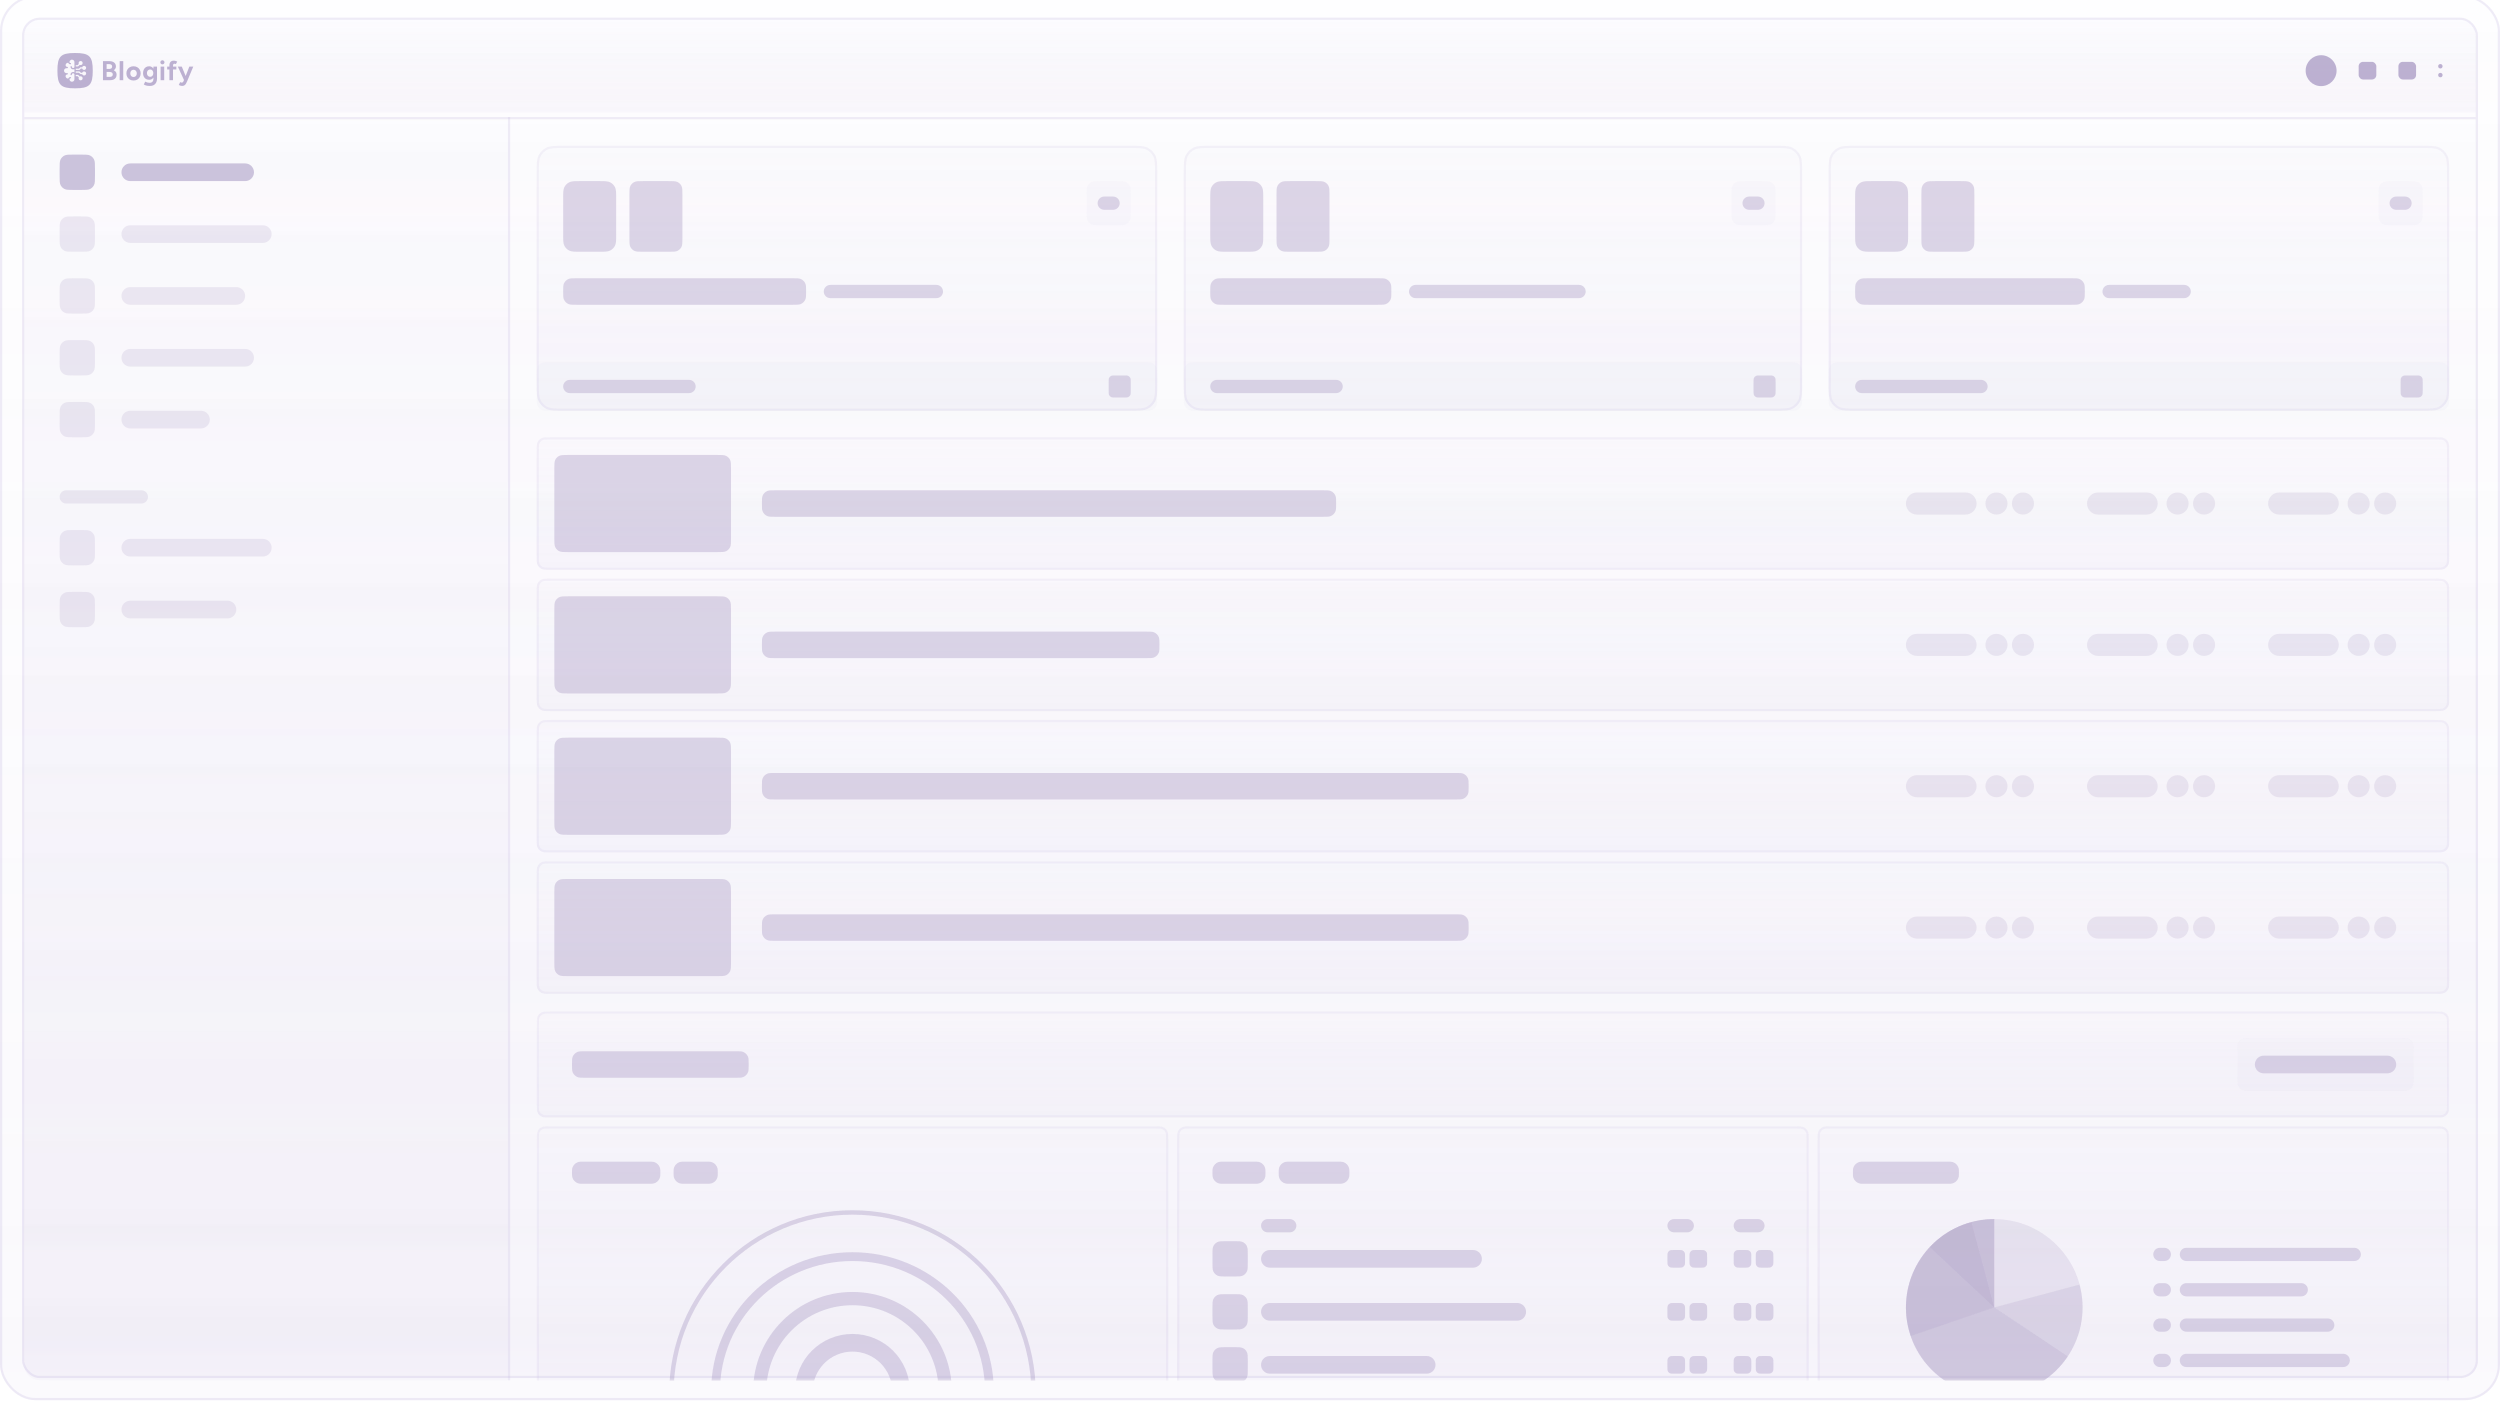 <svg width="1132" height="636" viewBox="0 0 1132 636" fill="none" xmlns="http://www.w3.org/2000/svg">
<g filter="url(#filter0_bi_1651_58488)">
<rect width="1132" height="636" rx="16" fill="url(#paint0_linear_1651_58488)" fill-opacity="0.1"/>
<rect x="0.5" y="0.5" width="1131" height="635" rx="15.5" stroke="#C5B8E0" stroke-opacity="0.25"/>
</g>
<g filter="url(#filter1_bi_1651_58488)">
<rect x="10" y="10" width="1112" height="616" rx="8" fill="url(#paint1_linear_1651_58488)" fill-opacity="0.1"/>
<rect x="10.5" y="10.5" width="1111" height="615" rx="7.5" stroke="#C5B8E0" stroke-opacity="0.25"/>
</g>
<path d="M11 54H1121V53H11V54Z" fill="#C5B8E0" fill-opacity="0.25"/>
<g filter="url(#filter2_bi_1651_58488)">
<path d="M11 22.2C11 18.28 11 16.319 11.763 14.822C12.434 13.505 13.505 12.434 14.822 11.763C16.319 11 18.28 11 22.2 11H1109.8C1113.72 11 1115.68 11 1117.18 11.763C1118.5 12.434 1119.57 13.505 1120.24 14.822C1121 16.319 1121 18.28 1121 22.2V53H11V22.2Z" fill="url(#paint2_linear_1651_58488)" fill-opacity="0.1"/>
</g>
<circle cx="1105" cy="30" r="1" fill="#AC9FC6" fill-opacity="0.8"/>
<circle cx="1105" cy="34" r="1" fill="#AC9FC6" fill-opacity="0.8"/>
<circle cx="1051" cy="32" r="7" fill="#AC9FC6" fill-opacity="0.8"/>
<rect x="1086" y="28" width="8" height="8" rx="2" fill="#AC9FC6" fill-opacity="0.8"/>
<rect x="1068" y="28" width="8" height="8" rx="2" fill="#AC9FC6" fill-opacity="0.8"/>
<path fill-rule="evenodd" clip-rule="evenodd" d="M42 32.04C42 38.5 40.5 40 33.991 40C27.482 40 26 38.5 26 32.022V32.009C26 25.5 27.469 24 33.985 24C40.5 24 42 25.5 42 31.991V32.04ZM32.621 27H32.483C32.303 27.017 32.141 27.073 31.996 27.168C31.695 27.366 31.451 27.74 31.461 28.103C31.467 28.309 31.563 28.444 31.749 28.508C31.783 28.519 31.823 28.524 31.864 28.529C31.906 28.534 31.948 28.539 31.984 28.552C32.258 28.652 32.22 29.062 31.923 29.113C31.871 29.122 31.819 29.123 31.768 29.115C31.351 29.05 31.07 28.821 30.925 28.425C30.923 28.42 30.919 28.417 30.913 28.417C30.297 28.374 29.787 28.798 29.708 29.407C29.648 29.865 29.954 30.256 30.413 30.297C30.505 30.305 30.561 30.313 30.583 30.322C30.798 30.407 30.809 30.71 30.628 30.838C30.587 30.867 30.545 30.882 30.504 30.882C30.453 30.883 30.401 30.883 30.349 30.883C30.163 30.881 29.975 30.88 29.792 30.933C29.323 31.068 29.037 31.453 29 31.946V32.056C29.034 32.657 29.47 33.09 30.071 33.12C30.144 33.124 30.247 33.125 30.378 33.124C30.478 33.124 30.547 33.132 30.587 33.15C30.866 33.273 30.787 33.698 30.462 33.708C30.117 33.717 29.811 33.944 29.727 34.278C29.639 34.622 29.777 35.017 30.026 35.266C30.265 35.503 30.56 35.612 30.912 35.592C30.918 35.591 30.922 35.589 30.924 35.583C31.075 35.174 31.37 34.943 31.807 34.89C31.902 34.879 31.983 34.898 32.05 34.947C32.233 35.082 32.2 35.363 31.992 35.451C31.953 35.468 31.91 35.471 31.867 35.475C31.824 35.479 31.78 35.482 31.739 35.499C31.54 35.581 31.45 35.738 31.47 35.969C31.521 36.559 31.947 36.962 32.528 37H32.638C33.151 36.97 33.564 36.641 33.674 36.134C33.692 36.051 33.701 35.921 33.702 35.745C33.704 35.091 33.704 34.437 33.702 33.782C33.7 33.076 32.727 32.957 32.543 33.628C32.534 33.66 32.531 33.698 32.529 33.736C32.525 33.779 32.522 33.822 32.511 33.856C32.425 34.108 32.076 34.139 31.964 33.89C31.946 33.85 31.938 33.797 31.939 33.729C31.945 33.161 32.393 32.702 32.936 32.609C33.199 32.563 33.452 32.61 33.695 32.747L33.697 32.748L33.699 32.748L33.7 32.747L33.701 32.746L33.702 32.745L33.703 32.743V31.268C33.703 31.26 33.7 31.259 33.693 31.262C33.377 31.441 33.027 31.461 32.691 31.331C32.265 31.165 31.95 30.758 31.939 30.291C31.937 30.215 31.946 30.155 31.967 30.11C32.073 29.882 32.407 29.898 32.501 30.127C32.518 30.168 32.524 30.221 32.53 30.272C32.532 30.288 32.534 30.304 32.536 30.32C32.621 30.939 33.495 31.007 33.673 30.421C33.693 30.356 33.702 30.249 33.703 30.099C33.703 29.441 33.703 28.782 33.702 28.123C33.701 27.919 33.652 27.729 33.545 27.552C33.343 27.215 33.035 27.032 32.621 27ZM35.468 30.006C35.752 29.721 35.959 29.514 36.09 29.383C36.095 29.378 36.101 29.377 36.107 29.38C36.404 29.515 36.69 29.504 36.965 29.346C37.59 28.987 37.579 28.105 36.96 27.747C36.852 27.684 36.737 27.647 36.617 27.634C36.197 27.591 35.839 27.807 35.667 28.181C35.555 28.426 35.559 28.683 35.677 28.953C35.68 28.959 35.679 28.965 35.674 28.971L35.139 29.505C35.133 29.511 35.127 29.514 35.119 29.514H34.297C34.291 29.514 34.289 29.516 34.289 29.521L34.289 30.091C34.289 30.093 34.29 30.095 34.292 30.097C34.294 30.099 34.296 30.1 34.298 30.1C34.614 30.1 34.929 30.099 35.245 30.097C35.334 30.097 35.408 30.066 35.468 30.006ZM39 30.78V30.718C38.977 30.344 38.776 30.042 38.435 29.901C38.009 29.725 37.543 29.878 37.299 30.257C37.263 30.313 37.235 30.38 37.209 30.445C37.207 30.451 37.202 30.454 37.195 30.454C36.969 30.454 36.743 30.455 36.516 30.455C36.43 30.455 36.361 30.481 36.311 30.532C36.13 30.713 35.949 30.894 35.767 31.075C35.761 31.081 35.755 31.083 35.748 31.083L34.3 31.083C34.293 31.083 34.289 31.087 34.289 31.094L34.289 31.658C34.289 31.665 34.293 31.668 34.299 31.668C34.817 31.669 35.335 31.669 35.852 31.668C35.957 31.668 36.025 31.645 36.095 31.575C36.271 31.4 36.447 31.224 36.624 31.048C36.627 31.044 36.632 31.042 36.638 31.042H37.197C37.203 31.042 37.207 31.045 37.209 31.05C37.325 31.356 37.53 31.549 37.825 31.63C38.051 31.692 38.313 31.667 38.518 31.557C38.815 31.397 38.976 31.138 39 30.78ZM39 33.295V33.221C38.92 32.203 37.587 32.008 37.206 32.958C37.204 32.964 37.2 32.967 37.193 32.967H36.641C36.634 32.967 36.627 32.965 36.623 32.96C36.458 32.795 36.293 32.63 36.128 32.465C36.051 32.389 35.987 32.34 35.884 32.339C35.642 32.337 35.113 32.337 34.298 32.339C34.292 32.339 34.289 32.342 34.289 32.348L34.289 32.915C34.289 32.922 34.293 32.926 34.3 32.926L35.748 32.926C35.755 32.926 35.761 32.928 35.766 32.933C35.944 33.11 36.123 33.287 36.301 33.464C36.363 33.525 36.439 33.554 36.529 33.553C36.632 33.552 36.854 33.552 37.196 33.554C37.203 33.554 37.207 33.557 37.209 33.563C37.568 34.514 38.94 34.308 39 33.295ZM35.139 34.504L35.676 35.04C35.681 35.045 35.682 35.051 35.679 35.058C35.414 35.611 35.768 36.301 36.388 36.371C37.049 36.447 37.55 35.874 37.397 35.233C37.302 34.837 36.992 34.582 36.583 34.543C36.415 34.526 36.256 34.556 36.108 34.63C36.105 34.631 36.102 34.632 36.1 34.631C36.097 34.631 36.094 34.63 36.092 34.628C35.895 34.429 35.697 34.232 35.5 34.035C35.417 33.952 35.356 33.91 35.245 33.909C34.93 33.908 34.614 33.908 34.299 33.91C34.292 33.91 34.289 33.913 34.289 33.919V34.486C34.289 34.492 34.292 34.495 34.298 34.495H35.118C35.127 34.495 35.133 34.498 35.139 34.504Z" fill="#AC9FC6" fill-opacity="0.8"/>
<path d="M82.407 38.917C82.185 38.917 81.939 38.872 81.668 38.782C81.406 38.7 81.172 38.601 80.967 38.486L81.57 37.169C81.709 37.243 81.837 37.3 81.951 37.342C82.075 37.391 82.181 37.415 82.271 37.415C82.444 37.415 82.596 37.366 82.727 37.268C82.858 37.177 82.965 37.042 83.047 36.861L83.773 35.151L85.73 30.154H87.514L84.721 36.837C84.548 37.247 84.368 37.608 84.179 37.92C83.99 38.24 83.757 38.486 83.478 38.658C83.207 38.831 82.85 38.917 82.407 38.917ZM83.342 36.308L80.524 30.154H82.308L84.364 35.151L84.893 36.308H83.342Z" fill="#AC9FC6" fill-opacity="0.8"/>
<path d="M76.713 36.308V29.538C76.713 28.882 76.882 28.373 77.218 28.012C77.555 27.643 78.067 27.459 78.757 27.459C78.995 27.459 79.245 27.5 79.507 27.582C79.778 27.664 80.024 27.762 80.246 27.877L79.643 29.046C79.511 28.98 79.392 28.931 79.286 28.898C79.179 28.866 79.081 28.849 78.99 28.849C78.769 28.849 78.605 28.927 78.498 29.083C78.391 29.231 78.338 29.473 78.338 29.809V36.308H76.713ZM75.692 31.459V30.154H79.852V31.459H75.692Z" fill="#AC9FC6" fill-opacity="0.8"/>
<path d="M72.729 36.308V30.154H74.354V36.308H72.729ZM73.542 29.157C73.295 29.157 73.078 29.067 72.889 28.886C72.701 28.697 72.606 28.476 72.606 28.221C72.606 27.967 72.701 27.75 72.889 27.569C73.078 27.381 73.295 27.286 73.542 27.286C73.796 27.286 74.013 27.381 74.194 27.569C74.383 27.75 74.477 27.967 74.477 28.221C74.477 28.476 74.383 28.697 74.194 28.886C74.013 29.067 73.796 29.157 73.542 29.157Z" fill="#AC9FC6" fill-opacity="0.8"/>
<path d="M67.87 38.929C67.403 38.929 66.988 38.896 66.627 38.831C66.266 38.765 65.963 38.679 65.716 38.572C65.47 38.465 65.269 38.359 65.113 38.252L65.753 36.947C65.868 37.013 66.02 37.087 66.209 37.169C66.397 37.259 66.623 37.333 66.886 37.391C67.148 37.456 67.452 37.489 67.796 37.489C68.125 37.489 68.412 37.423 68.658 37.292C68.912 37.169 69.109 36.972 69.249 36.701C69.397 36.439 69.47 36.102 69.47 35.692V30.154H71.095V35.643C71.095 36.332 70.964 36.923 70.701 37.415C70.439 37.916 70.065 38.293 69.581 38.547C69.105 38.802 68.535 38.929 67.87 38.929ZM67.55 36.135C66.984 36.135 66.492 36.012 66.073 35.766C65.663 35.52 65.343 35.175 65.113 34.732C64.884 34.289 64.769 33.764 64.769 33.157C64.769 32.517 64.884 31.963 65.113 31.495C65.343 31.019 65.663 30.654 66.073 30.4C66.492 30.137 66.984 30.006 67.55 30.006C68.043 30.006 68.469 30.137 68.83 30.4C69.191 30.654 69.47 31.019 69.667 31.495C69.864 31.971 69.963 32.537 69.963 33.194C69.963 33.784 69.864 34.301 69.667 34.744C69.47 35.187 69.191 35.532 68.83 35.778C68.469 36.016 68.043 36.135 67.55 36.135ZM68.018 34.769C68.297 34.769 68.539 34.699 68.744 34.56C68.957 34.412 69.122 34.215 69.237 33.969C69.351 33.715 69.409 33.427 69.409 33.107C69.409 32.779 69.347 32.492 69.224 32.246C69.109 32 68.945 31.807 68.732 31.667C68.527 31.528 68.285 31.458 68.006 31.458C67.719 31.458 67.464 31.528 67.243 31.667C67.021 31.807 66.849 32 66.726 32.246C66.603 32.492 66.537 32.779 66.529 33.107C66.537 33.427 66.603 33.715 66.726 33.969C66.849 34.215 67.021 34.412 67.243 34.56C67.472 34.699 67.731 34.769 68.018 34.769Z" fill="#AC9FC6" fill-opacity="0.8"/>
<path d="M60.478 36.455C59.847 36.455 59.285 36.32 58.792 36.049C58.308 35.77 57.927 35.388 57.648 34.904C57.369 34.42 57.229 33.862 57.229 33.23C57.229 32.599 57.365 32.041 57.635 31.557C57.914 31.073 58.296 30.695 58.78 30.424C59.272 30.145 59.83 30.006 60.454 30.006C61.094 30.006 61.656 30.145 62.14 30.424C62.624 30.695 63.002 31.073 63.272 31.557C63.551 32.041 63.691 32.599 63.691 33.23C63.691 33.862 63.551 34.42 63.272 34.904C63.002 35.388 62.624 35.77 62.14 36.049C61.664 36.32 61.11 36.455 60.478 36.455ZM60.478 34.867C60.766 34.867 61.016 34.798 61.229 34.658C61.451 34.519 61.623 34.326 61.746 34.08C61.869 33.834 61.931 33.55 61.931 33.23C61.931 32.91 61.865 32.627 61.734 32.381C61.611 32.135 61.438 31.942 61.217 31.803C60.995 31.663 60.741 31.594 60.454 31.594C60.175 31.594 59.925 31.663 59.703 31.803C59.482 31.942 59.309 32.135 59.186 32.381C59.063 32.627 59.002 32.91 59.002 33.23C59.002 33.55 59.063 33.834 59.186 34.08C59.309 34.326 59.482 34.519 59.703 34.658C59.933 34.798 60.191 34.867 60.478 34.867Z" fill="#AC9FC6" fill-opacity="0.8"/>
<path d="M54.176 36.308L54.188 27.692H55.813L55.801 36.308H54.176Z" fill="#AC9FC6" fill-opacity="0.8"/>
<path d="M47.305 36.308V34.819H49.779C50.181 34.819 50.496 34.72 50.726 34.523C50.956 34.318 51.071 34.047 51.071 33.711C51.071 33.358 50.944 33.079 50.689 32.874C50.435 32.669 50.086 32.57 49.643 32.579H47.305V31.274L48.794 31.299C49.598 31.299 50.3 31.389 50.898 31.569C51.497 31.742 51.961 32.013 52.289 32.382C52.626 32.751 52.794 33.239 52.794 33.846C52.794 34.371 52.675 34.819 52.437 35.188C52.199 35.557 51.867 35.836 51.44 36.025C51.013 36.214 50.513 36.308 49.938 36.308H47.305ZM46.628 36.308V27.692H48.277V36.308H46.628ZM47.243 32.665V31.2H49.581C49.951 31.2 50.242 31.106 50.455 30.917C50.669 30.728 50.775 30.462 50.775 30.117C50.775 29.773 50.656 29.506 50.419 29.317C50.181 29.12 49.856 29.026 49.446 29.034H47.243V27.705L49.545 27.68C50.135 27.68 50.652 27.774 51.095 27.963C51.538 28.144 51.883 28.419 52.129 28.788C52.375 29.149 52.498 29.6 52.498 30.142C52.498 30.585 52.347 30.987 52.043 31.348C51.748 31.709 51.329 31.996 50.788 32.209C50.254 32.423 49.631 32.529 48.917 32.529L47.243 32.665Z" fill="#AC9FC6" fill-opacity="0.8"/>
<mask id="mask0_1651_58488" style="mask-type:alpha" maskUnits="userSpaceOnUse" x="243" y="418" width="866" height="207">
<path d="M243 425C243 421.134 246.134 418 250 418H1102C1105.87 418 1109 421.134 1109 425V625H243V425Z" fill="#D9D9D9"/>
</mask>
<g mask="url(#mask0_1651_58488)">
<path d="M243 516.4C243 514.16 243 513.04 243.436 512.184C243.819 511.431 244.431 510.819 245.184 510.436C246.04 510 247.16 510 249.4 510H522.6C524.84 510 525.96 510 526.816 510.436C527.569 510.819 528.181 511.431 528.564 512.184C529 513.04 529 514.16 529 516.4V635.6C529 637.84 529 638.96 528.564 639.816C528.181 640.569 527.569 641.181 526.816 641.564C525.96 642 524.84 642 522.6 642H249.4C247.16 642 246.04 642 245.184 641.564C244.431 641.181 243.819 640.569 243.436 639.816C243 638.96 243 637.84 243 635.6V516.4Z" fill="url(#paint3_linear_1651_58488)" fill-opacity="0.1"/>
<path d="M249.4 510.5H522.6C523.728 510.5 524.545 510.5 525.186 510.553C525.823 510.605 526.243 510.705 526.589 510.881C527.248 511.217 527.783 511.752 528.119 512.411C528.295 512.757 528.395 513.177 528.447 513.814C528.5 514.455 528.5 515.272 528.5 516.4V635.6C528.5 636.728 528.5 637.545 528.447 638.186C528.395 638.823 528.295 639.243 528.119 639.589C527.783 640.248 527.248 640.783 526.589 641.119C526.243 641.295 525.823 641.395 525.186 641.447C524.545 641.5 523.728 641.5 522.6 641.5H249.4C248.272 641.5 247.455 641.5 246.814 641.447C246.177 641.395 245.757 641.295 245.411 641.119C244.752 640.783 244.217 640.248 243.881 639.589C243.705 639.243 243.605 638.823 243.553 638.186C243.5 637.545 243.5 636.728 243.5 635.6V516.4C243.5 515.272 243.5 514.455 243.553 513.814C243.605 513.177 243.705 512.757 243.881 512.411C244.217 511.752 244.752 511.217 245.411 510.881C245.757 510.705 246.177 510.605 246.814 510.553C247.455 510.5 248.272 510.5 249.4 510.5Z" stroke="#C5B8E0" stroke-opacity="0.15" stroke-linecap="round" stroke-linejoin="round"/>
<circle cx="386" cy="631" r="82" stroke="#AC9FC6" stroke-opacity="0.4" stroke-width="2"/>
<path d="M448 630C448 663.66 420.271 691 386 691C351.729 691 324 663.66 324 630C324 596.34 351.729 569 386 569C420.271 569 448 596.34 448 630Z" stroke="#AC9FC6" stroke-opacity="0.4" stroke-width="4"/>
<circle cx="386" cy="630" r="42" stroke="#AC9FC6" stroke-opacity="0.4" stroke-width="6"/>
<circle cx="386" cy="630" r="22" stroke="#AC9FC6" stroke-opacity="0.4" stroke-width="8"/>
<path d="M259 531C259 530.071 259 529.606 259.077 529.22C259.392 527.633 260.633 526.392 262.22 526.077C262.606 526 263.071 526 264 526H294C294.929 526 295.394 526 295.78 526.077C297.367 526.392 298.608 527.633 298.923 529.22C299 529.606 299 530.071 299 531V531C299 531.929 299 532.394 298.923 532.78C298.608 534.367 297.367 535.608 295.78 535.923C295.394 536 294.929 536 294 536H264C263.071 536 262.606 536 262.22 535.923C260.633 535.608 259.392 534.367 259.077 532.78C259 532.394 259 531.929 259 531V531Z" fill="#AC9FC6" fill-opacity="0.4"/>
<path d="M305 531C305 530.071 305 529.606 305.077 529.22C305.392 527.633 306.633 526.392 308.22 526.077C308.606 526 309.071 526 310 526H320C320.929 526 321.394 526 321.78 526.077C323.367 526.392 324.608 527.633 324.923 529.22C325 529.606 325 530.071 325 531V531C325 531.929 325 532.394 324.923 532.78C324.608 534.367 323.367 535.608 321.78 535.923C321.394 536 320.929 536 320 536H310C309.071 536 308.606 536 308.22 535.923C306.633 535.608 305.392 534.367 305.077 532.78C305 532.394 305 531.929 305 531V531Z" fill="#AC9FC6" fill-opacity="0.4"/>
<path d="M243 464.4C243 462.16 243 461.04 243.436 460.184C243.819 459.431 244.431 458.819 245.184 458.436C246.04 458 247.16 458 249.4 458H1102.6C1104.84 458 1105.96 458 1106.82 458.436C1107.57 458.819 1108.18 459.431 1108.56 460.184C1109 461.04 1109 462.16 1109 464.4V499.6C1109 501.84 1109 502.96 1108.56 503.816C1108.18 504.569 1107.57 505.181 1106.82 505.564C1105.96 506 1104.84 506 1102.6 506H249.4C247.16 506 246.04 506 245.184 505.564C244.431 505.181 243.819 504.569 243.436 503.816C243 502.96 243 501.84 243 499.6V464.4Z" fill="url(#paint4_linear_1651_58488)" fill-opacity="0.1"/>
<path d="M249.4 458.5H1102.6C1103.73 458.5 1104.54 458.5 1105.19 458.553C1105.82 458.605 1106.24 458.705 1106.59 458.881C1107.25 459.217 1107.78 459.752 1108.12 460.411C1108.29 460.757 1108.4 461.177 1108.45 461.814C1108.5 462.455 1108.5 463.272 1108.5 464.4V499.6C1108.5 500.728 1108.5 501.545 1108.45 502.186C1108.4 502.823 1108.29 503.243 1108.12 503.589C1107.78 504.248 1107.25 504.783 1106.59 505.119C1106.24 505.295 1105.82 505.395 1105.19 505.447C1104.54 505.5 1103.73 505.5 1102.6 505.5H249.4C248.272 505.5 247.455 505.5 246.814 505.447C246.177 505.395 245.757 505.295 245.411 505.119C244.752 504.783 244.217 504.248 243.881 503.589C243.705 503.243 243.605 502.823 243.553 502.186C243.5 501.545 243.5 500.728 243.5 499.6V464.4C243.5 463.272 243.5 462.455 243.553 461.814C243.605 461.177 243.705 460.757 243.881 460.411C244.217 459.752 244.752 459.217 245.411 458.881C245.757 458.705 246.177 458.605 246.814 458.553C247.455 458.5 248.272 458.5 249.4 458.5Z" stroke="#C5B8E0" stroke-opacity="0.15" stroke-linecap="round" stroke-linejoin="round"/>
<path d="M259 482C259 480.136 259 479.204 259.304 478.469C259.71 477.489 260.489 476.71 261.469 476.304C262.204 476 263.136 476 265 476H333C334.864 476 335.796 476 336.531 476.304C337.511 476.71 338.29 477.489 338.696 478.469C339 479.204 339 480.136 339 482V482C339 483.864 339 484.796 338.696 485.531C338.29 486.511 337.511 487.29 336.531 487.696C335.796 488 334.864 488 333 488H265C263.136 488 262.204 488 261.469 487.696C260.489 487.29 259.71 486.511 259.304 485.531C259 484.796 259 483.864 259 482V482Z" fill="#AC9FC6" fill-opacity="0.4"/>
<path d="M1013 476.4C1013 474.16 1013 473.04 1013.44 472.184C1013.82 471.431 1014.43 470.819 1015.18 470.436C1016.04 470 1017.16 470 1019.4 470H1086.6C1088.84 470 1089.96 470 1090.82 470.436C1091.57 470.819 1092.18 471.431 1092.56 472.184C1093 473.04 1093 474.16 1093 476.4V487.6C1093 489.84 1093 490.96 1092.56 491.816C1092.18 492.569 1091.57 493.181 1090.82 493.564C1089.96 494 1088.84 494 1086.6 494H1019.4C1017.16 494 1016.04 494 1015.18 493.564C1014.43 493.181 1013.82 492.569 1013.44 491.816C1013 490.96 1013 489.84 1013 487.6V476.4Z" fill="#C5B8E0" fill-opacity="0.06"/>
<path d="M1021 482C1021 479.791 1022.79 478 1025 478H1081C1083.21 478 1085 479.791 1085 482V482C1085 484.209 1083.21 486 1081 486H1025C1022.79 486 1021 484.209 1021 482V482Z" fill="#AC9FC6" fill-opacity="0.4"/>
<path d="M823 516.4C823 514.16 823 513.04 823.436 512.184C823.819 511.431 824.431 510.819 825.184 510.436C826.04 510 827.16 510 829.4 510H1102.6C1104.84 510 1105.96 510 1106.82 510.436C1107.57 510.819 1108.18 511.431 1108.56 512.184C1109 513.04 1109 514.16 1109 516.4V635.6C1109 637.84 1109 638.96 1108.56 639.816C1108.18 640.569 1107.57 641.181 1106.82 641.564C1105.96 642 1104.84 642 1102.6 642H829.4C827.16 642 826.04 642 825.184 641.564C824.431 641.181 823.819 640.569 823.436 639.816C823 638.96 823 637.84 823 635.6V516.4Z" fill="url(#paint5_linear_1651_58488)" fill-opacity="0.1"/>
<path d="M829.4 510.5H1102.6C1103.73 510.5 1104.54 510.5 1105.19 510.553C1105.82 510.605 1106.24 510.705 1106.59 510.881C1107.25 511.217 1107.78 511.752 1108.12 512.411C1108.29 512.757 1108.4 513.177 1108.45 513.814C1108.5 514.455 1108.5 515.272 1108.5 516.4V635.6C1108.5 636.728 1108.5 637.545 1108.45 638.186C1108.4 638.823 1108.29 639.243 1108.12 639.589C1107.78 640.248 1107.25 640.783 1106.59 641.119C1106.24 641.295 1105.82 641.395 1105.19 641.447C1104.54 641.5 1103.73 641.5 1102.6 641.5H829.4C828.272 641.5 827.455 641.5 826.814 641.447C826.177 641.395 825.757 641.295 825.411 641.119C824.752 640.783 824.217 640.248 823.881 639.589C823.705 639.243 823.605 638.823 823.553 638.186C823.5 637.545 823.5 636.728 823.5 635.6V516.4C823.5 515.272 823.5 514.455 823.553 513.814C823.605 513.177 823.705 512.757 823.881 512.411C824.217 511.752 824.752 511.217 825.411 510.881C825.757 510.705 826.177 510.605 826.814 510.553C827.455 510.5 828.272 510.5 829.4 510.5Z" stroke="#C5B8E0" stroke-opacity="0.15" stroke-linecap="round" stroke-linejoin="round"/>
<g filter="url(#filter3_b_1651_58488)">
<path d="M863.01 591.995C863.01 614.084 880.914 631.99 903 631.99C925.086 631.99 942.99 614.084 942.99 591.995C942.99 569.906 925.086 552 903 552C880.914 552 863.01 569.906 863.01 591.995Z" fill="#AC9FC6" fill-opacity="0.2"/>
<path d="M864.373 602.347C870.089 623.683 892.017 636.344 913.35 630.627C934.684 624.91 947.344 602.98 941.627 581.644L903 591.995L897.825 572.679L892.65 553.363C871.316 559.08 858.656 581.011 864.373 602.347Z" fill="#AC9FC6" fill-opacity="0.2"/>
<path d="M863.01 591.995C863.01 614.084 880.914 631.99 903 631.99C916.891 631.99 929.128 624.907 936.296 614.154L903 591.995L903 571.998L903 552C880.914 552 863.01 569.906 863.01 591.995Z" fill="#AC9FC6" fill-opacity="0.2"/>
<path d="M863.01 591.995C863.01 569.906 880.914 552 903 552L903 571.998L903 591.995L865.16 604.966C863.766 600.899 863.01 596.535 863.01 591.995Z" fill="#AC9FC6" fill-opacity="0.2"/>
<path d="M903 591.995L873.818 564.649C881.114 556.864 891.489 552 903 552L903 571.998L903 591.995Z" fill="#AC9FC6" fill-opacity="0.2"/>
</g>
<path d="M987 568C987 566.343 988.343 565 990 565H1066C1067.66 565 1069 566.343 1069 568V568C1069 569.657 1067.66 571 1066 571H990C988.343 571 987 569.657 987 568V568Z" fill="#AC9FC6" fill-opacity="0.4"/>
<path d="M987 584C987 582.343 988.343 581 990 581H1042C1043.66 581 1045 582.343 1045 584V584C1045 585.657 1043.66 587 1042 587H990C988.343 587 987 585.657 987 584V584Z" fill="#AC9FC6" fill-opacity="0.4"/>
<path d="M987 600C987 598.343 988.343 597 990 597H1054C1055.66 597 1057 598.343 1057 600V600C1057 601.657 1055.66 603 1054 603H990C988.343 603 987 601.657 987 600V600Z" fill="#AC9FC6" fill-opacity="0.4"/>
<path d="M987 616C987 614.343 988.343 613 990 613H1061C1062.66 613 1064 614.343 1064 616V616C1064 617.657 1062.66 619 1061 619H990C988.343 619 987 617.657 987 616V616Z" fill="#AC9FC6" fill-opacity="0.4"/>
<path d="M975 568C975 566.343 976.343 565 978 565H980C981.657 565 983 566.343 983 568V568C983 569.657 981.657 571 980 571H978C976.343 571 975 569.657 975 568V568Z" fill="#AC9FC6" fill-opacity="0.4"/>
<path d="M975 584C975 582.343 976.343 581 978 581H980C981.657 581 983 582.343 983 584V584C983 585.657 981.657 587 980 587H978C976.343 587 975 585.657 975 584V584Z" fill="#AC9FC6" fill-opacity="0.4"/>
<path d="M975 600C975 598.343 976.343 597 978 597H980C981.657 597 983 598.343 983 600V600C983 601.657 981.657 603 980 603H978C976.343 603 975 601.657 975 600V600Z" fill="#AC9FC6" fill-opacity="0.4"/>
<path d="M975 616C975 614.343 976.343 613 978 613H980C981.657 613 983 614.343 983 616V616C983 617.657 981.657 619 980 619H978C976.343 619 975 617.657 975 616V616Z" fill="#AC9FC6" fill-opacity="0.4"/>
<path d="M839 531C839 530.071 839 529.606 839.077 529.22C839.392 527.633 840.633 526.392 842.22 526.077C842.606 526 843.071 526 844 526H882C882.929 526 883.394 526 883.78 526.077C885.367 526.392 886.608 527.633 886.923 529.22C887 529.606 887 530.071 887 531V531C887 531.929 887 532.394 886.923 532.78C886.608 534.367 885.367 535.608 883.78 535.923C883.394 536 882.929 536 882 536H844C843.071 536 842.606 536 842.22 535.923C840.633 535.608 839.392 534.367 839.077 532.78C839 532.394 839 531.929 839 531V531Z" fill="#AC9FC6" fill-opacity="0.4"/>
<path d="M533 516.4C533 514.16 533 513.04 533.436 512.184C533.819 511.431 534.431 510.819 535.184 510.436C536.04 510 537.16 510 539.4 510H812.6C814.84 510 815.96 510 816.816 510.436C817.569 510.819 818.181 511.431 818.564 512.184C819 513.04 819 514.16 819 516.4V635.6C819 637.84 819 638.96 818.564 639.816C818.181 640.569 817.569 641.181 816.816 641.564C815.96 642 814.84 642 812.6 642H539.4C537.16 642 536.04 642 535.184 641.564C534.431 641.181 533.819 640.569 533.436 639.816C533 638.96 533 637.84 533 635.6V516.4Z" fill="url(#paint6_linear_1651_58488)" fill-opacity="0.1"/>
<path d="M539.4 510.5H812.6C813.728 510.5 814.545 510.5 815.186 510.553C815.823 510.605 816.243 510.705 816.589 510.881C817.248 511.217 817.783 511.752 818.119 512.411C818.295 512.757 818.395 513.177 818.447 513.814C818.5 514.455 818.5 515.272 818.5 516.4V635.6C818.5 636.728 818.5 637.545 818.447 638.186C818.395 638.823 818.295 639.243 818.119 639.589C817.783 640.248 817.248 640.783 816.589 641.119C816.243 641.295 815.823 641.395 815.186 641.447C814.545 641.5 813.728 641.5 812.6 641.5H539.4C538.272 641.5 537.455 641.5 536.814 641.447C536.177 641.395 535.757 641.295 535.411 641.119C534.752 640.783 534.217 640.248 533.881 639.589C533.705 639.243 533.605 638.823 533.553 638.186C533.5 637.545 533.5 636.728 533.5 635.6V516.4C533.5 515.272 533.5 514.455 533.553 513.814C533.605 513.177 533.705 512.757 533.881 512.411C534.217 511.752 534.752 511.217 535.411 510.881C535.757 510.705 536.177 510.605 536.814 510.553C537.455 510.5 538.272 510.5 539.4 510.5Z" stroke="#C5B8E0" stroke-opacity="0.15" stroke-linecap="round" stroke-linejoin="round"/>
<path d="M549 568.4C549 566.16 549 565.04 549.436 564.184C549.819 563.431 550.431 562.819 551.184 562.436C552.04 562 553.16 562 555.4 562H558.6C560.84 562 561.96 562 562.816 562.436C563.569 562.819 564.181 563.431 564.564 564.184C565 565.04 565 566.16 565 568.4V571.6C565 573.84 565 574.96 564.564 575.816C564.181 576.569 563.569 577.181 562.816 577.564C561.96 578 560.84 578 558.6 578H555.4C553.16 578 552.04 578 551.184 577.564C550.431 577.181 549.819 576.569 549.436 575.816C549 574.96 549 573.84 549 571.6V568.4Z" fill="#AC9FC6" fill-opacity="0.4"/>
<path d="M571 570C571 567.791 572.791 566 575 566H667C669.209 566 671 567.791 671 570V570C671 572.209 669.209 574 667 574H575C572.791 574 571 572.209 571 570V570Z" fill="#AC9FC6" fill-opacity="0.4"/>
<path d="M755 569.2C755 568.08 755 567.52 755.218 567.092C755.41 566.716 755.716 566.41 756.092 566.218C756.52 566 757.08 566 758.2 566H759.8C760.92 566 761.48 566 761.908 566.218C762.284 566.41 762.59 566.716 762.782 567.092C763 567.52 763 568.08 763 569.2V570.8C763 571.92 763 572.48 762.782 572.908C762.59 573.284 762.284 573.59 761.908 573.782C761.48 574 760.92 574 759.8 574H758.2C757.08 574 756.52 574 756.092 573.782C755.716 573.59 755.41 573.284 755.218 572.908C755 572.48 755 571.92 755 570.8V569.2Z" fill="#AC9FC6" fill-opacity="0.4"/>
<path d="M755 593.2C755 592.08 755 591.52 755.218 591.092C755.41 590.716 755.716 590.41 756.092 590.218C756.52 590 757.08 590 758.2 590H759.8C760.92 590 761.48 590 761.908 590.218C762.284 590.41 762.59 590.716 762.782 591.092C763 591.52 763 592.08 763 593.2V594.8C763 595.92 763 596.48 762.782 596.908C762.59 597.284 762.284 597.59 761.908 597.782C761.48 598 760.92 598 759.8 598H758.2C757.08 598 756.52 598 756.092 597.782C755.716 597.59 755.41 597.284 755.218 596.908C755 596.48 755 595.92 755 594.8V593.2Z" fill="#AC9FC6" fill-opacity="0.4"/>
<path d="M755 617.2C755 616.08 755 615.52 755.218 615.092C755.41 614.716 755.716 614.41 756.092 614.218C756.52 614 757.08 614 758.2 614H759.8C760.92 614 761.48 614 761.908 614.218C762.284 614.41 762.59 614.716 762.782 615.092C763 615.52 763 616.08 763 617.2V618.8C763 619.92 763 620.48 762.782 620.908C762.59 621.284 762.284 621.59 761.908 621.782C761.48 622 760.92 622 759.8 622H758.2C757.08 622 756.52 622 756.092 621.782C755.716 621.59 755.41 621.284 755.218 620.908C755 620.48 755 619.92 755 618.8V617.2Z" fill="#AC9FC6" fill-opacity="0.4"/>
<path d="M785 569.2C785 568.08 785 567.52 785.218 567.092C785.41 566.716 785.716 566.41 786.092 566.218C786.52 566 787.08 566 788.2 566H789.8C790.92 566 791.48 566 791.908 566.218C792.284 566.41 792.59 566.716 792.782 567.092C793 567.52 793 568.08 793 569.2V570.8C793 571.92 793 572.48 792.782 572.908C792.59 573.284 792.284 573.59 791.908 573.782C791.48 574 790.92 574 789.8 574H788.2C787.08 574 786.52 574 786.092 573.782C785.716 573.59 785.41 573.284 785.218 572.908C785 572.48 785 571.92 785 570.8V569.2Z" fill="#AC9FC6" fill-opacity="0.4"/>
<path d="M785 593.2C785 592.08 785 591.52 785.218 591.092C785.41 590.716 785.716 590.41 786.092 590.218C786.52 590 787.08 590 788.2 590H789.8C790.92 590 791.48 590 791.908 590.218C792.284 590.41 792.59 590.716 792.782 591.092C793 591.52 793 592.08 793 593.2V594.8C793 595.92 793 596.48 792.782 596.908C792.59 597.284 792.284 597.59 791.908 597.782C791.48 598 790.92 598 789.8 598H788.2C787.08 598 786.52 598 786.092 597.782C785.716 597.59 785.41 597.284 785.218 596.908C785 596.48 785 595.92 785 594.8V593.2Z" fill="#AC9FC6" fill-opacity="0.4"/>
<path d="M785 617.2C785 616.08 785 615.52 785.218 615.092C785.41 614.716 785.716 614.41 786.092 614.218C786.52 614 787.08 614 788.2 614H789.8C790.92 614 791.48 614 791.908 614.218C792.284 614.41 792.59 614.716 792.782 615.092C793 615.52 793 616.08 793 617.2V618.8C793 619.92 793 620.48 792.782 620.908C792.59 621.284 792.284 621.59 791.908 621.782C791.48 622 790.92 622 789.8 622H788.2C787.08 622 786.52 622 786.092 621.782C785.716 621.59 785.41 621.284 785.218 620.908C785 620.48 785 619.92 785 618.8V617.2Z" fill="#AC9FC6" fill-opacity="0.4"/>
<path d="M765 569.2C765 568.08 765 567.52 765.218 567.092C765.41 566.716 765.716 566.41 766.092 566.218C766.52 566 767.08 566 768.2 566H769.8C770.92 566 771.48 566 771.908 566.218C772.284 566.41 772.59 566.716 772.782 567.092C773 567.52 773 568.08 773 569.2V570.8C773 571.92 773 572.48 772.782 572.908C772.59 573.284 772.284 573.59 771.908 573.782C771.48 574 770.92 574 769.8 574H768.2C767.08 574 766.52 574 766.092 573.782C765.716 573.59 765.41 573.284 765.218 572.908C765 572.48 765 571.92 765 570.8V569.2Z" fill="#AC9FC6" fill-opacity="0.4"/>
<path d="M765 593.2C765 592.08 765 591.52 765.218 591.092C765.41 590.716 765.716 590.41 766.092 590.218C766.52 590 767.08 590 768.2 590H769.8C770.92 590 771.48 590 771.908 590.218C772.284 590.41 772.59 590.716 772.782 591.092C773 591.52 773 592.08 773 593.2V594.8C773 595.92 773 596.48 772.782 596.908C772.59 597.284 772.284 597.59 771.908 597.782C771.48 598 770.92 598 769.8 598H768.2C767.08 598 766.52 598 766.092 597.782C765.716 597.59 765.41 597.284 765.218 596.908C765 596.48 765 595.92 765 594.8V593.2Z" fill="#AC9FC6" fill-opacity="0.4"/>
<path d="M765 617.2C765 616.08 765 615.52 765.218 615.092C765.41 614.716 765.716 614.41 766.092 614.218C766.52 614 767.08 614 768.2 614H769.8C770.92 614 771.48 614 771.908 614.218C772.284 614.41 772.59 614.716 772.782 615.092C773 615.52 773 616.08 773 617.2V618.8C773 619.92 773 620.48 772.782 620.908C772.59 621.284 772.284 621.59 771.908 621.782C771.48 622 770.92 622 769.8 622H768.2C767.08 622 766.52 622 766.092 621.782C765.716 621.59 765.41 621.284 765.218 620.908C765 620.48 765 619.92 765 618.8V617.2Z" fill="#AC9FC6" fill-opacity="0.4"/>
<path d="M795 569.2C795 568.08 795 567.52 795.218 567.092C795.41 566.716 795.716 566.41 796.092 566.218C796.52 566 797.08 566 798.2 566H799.8C800.92 566 801.48 566 801.908 566.218C802.284 566.41 802.59 566.716 802.782 567.092C803 567.52 803 568.08 803 569.2V570.8C803 571.92 803 572.48 802.782 572.908C802.59 573.284 802.284 573.59 801.908 573.782C801.48 574 800.92 574 799.8 574H798.2C797.08 574 796.52 574 796.092 573.782C795.716 573.59 795.41 573.284 795.218 572.908C795 572.48 795 571.92 795 570.8V569.2Z" fill="#AC9FC6" fill-opacity="0.4"/>
<path d="M795 593.2C795 592.08 795 591.52 795.218 591.092C795.41 590.716 795.716 590.41 796.092 590.218C796.52 590 797.08 590 798.2 590H799.8C800.92 590 801.48 590 801.908 590.218C802.284 590.41 802.59 590.716 802.782 591.092C803 591.52 803 592.08 803 593.2V594.8C803 595.92 803 596.48 802.782 596.908C802.59 597.284 802.284 597.59 801.908 597.782C801.48 598 800.92 598 799.8 598H798.2C797.08 598 796.52 598 796.092 597.782C795.716 597.59 795.41 597.284 795.218 596.908C795 596.48 795 595.92 795 594.8V593.2Z" fill="#AC9FC6" fill-opacity="0.4"/>
<path d="M795 617.2C795 616.08 795 615.52 795.218 615.092C795.41 614.716 795.716 614.41 796.092 614.218C796.52 614 797.08 614 798.2 614H799.8C800.92 614 801.48 614 801.908 614.218C802.284 614.41 802.59 614.716 802.782 615.092C803 615.52 803 616.08 803 617.2V618.8C803 619.92 803 620.48 802.782 620.908C802.59 621.284 802.284 621.59 801.908 621.782C801.48 622 800.92 622 799.8 622H798.2C797.08 622 796.52 622 796.092 621.782C795.716 621.59 795.41 621.284 795.218 620.908C795 620.48 795 619.92 795 618.8V617.2Z" fill="#AC9FC6" fill-opacity="0.4"/>
<path d="M571 594C571 591.791 572.791 590 575 590H687C689.209 590 691 591.791 691 594V594C691 596.209 689.209 598 687 598H575C572.791 598 571 596.209 571 594V594Z" fill="#AC9FC6" fill-opacity="0.4"/>
<path d="M571 618C571 615.791 572.791 614 575 614H646C648.209 614 650 615.791 650 618V618C650 620.209 648.209 622 646 622H575C572.791 622 571 620.209 571 618V618Z" fill="#AC9FC6" fill-opacity="0.4"/>
<path d="M549 592.4C549 590.16 549 589.04 549.436 588.184C549.819 587.431 550.431 586.819 551.184 586.436C552.04 586 553.16 586 555.4 586H558.6C560.84 586 561.96 586 562.816 586.436C563.569 586.819 564.181 587.431 564.564 588.184C565 589.04 565 590.16 565 592.4V595.6C565 597.84 565 598.96 564.564 599.816C564.181 600.569 563.569 601.181 562.816 601.564C561.96 602 560.84 602 558.6 602H555.4C553.16 602 552.04 602 551.184 601.564C550.431 601.181 549.819 600.569 549.436 599.816C549 598.96 549 597.84 549 595.6V592.4Z" fill="#AC9FC6" fill-opacity="0.4"/>
<path d="M549 616.4C549 614.16 549 613.04 549.436 612.184C549.819 611.431 550.431 610.819 551.184 610.436C552.04 610 553.16 610 555.4 610H558.6C560.84 610 561.96 610 562.816 610.436C563.569 610.819 564.181 611.431 564.564 612.184C565 613.04 565 614.16 565 616.4V619.6C565 621.84 565 622.96 564.564 623.816C564.181 624.569 563.569 625.181 562.816 625.564C561.96 626 560.84 626 558.6 626H555.4C553.16 626 552.04 626 551.184 625.564C550.431 625.181 549.819 624.569 549.436 623.816C549 622.96 549 621.84 549 619.6V616.4Z" fill="#AC9FC6" fill-opacity="0.4"/>
<path d="M549 531C549 530.071 549 529.606 549.077 529.22C549.392 527.633 550.633 526.392 552.22 526.077C552.606 526 553.071 526 554 526H568C568.929 526 569.394 526 569.78 526.077C571.367 526.392 572.608 527.633 572.923 529.22C573 529.606 573 530.071 573 531V531C573 531.929 573 532.394 572.923 532.78C572.608 534.367 571.367 535.608 569.78 535.923C569.394 536 568.929 536 568 536H554C553.071 536 552.606 536 552.22 535.923C550.633 535.608 549.392 534.367 549.077 532.78C549 532.394 549 531.929 549 531V531Z" fill="#AC9FC6" fill-opacity="0.4"/>
<path d="M755 555C755 553.343 756.343 552 758 552H764C765.657 552 767 553.343 767 555V555C767 556.657 765.657 558 764 558H758C756.343 558 755 556.657 755 555V555Z" fill="#AC9FC6" fill-opacity="0.4"/>
<path d="M785 555C785 553.343 786.343 552 788 552H796C797.657 552 799 553.343 799 555V555C799 556.657 797.657 558 796 558H788C786.343 558 785 556.657 785 555V555Z" fill="#AC9FC6" fill-opacity="0.4"/>
<path d="M571 555C571 553.343 572.343 552 574 552H584C585.657 552 587 553.343 587 555V555C587 556.657 585.657 558 584 558H574C572.343 558 571 556.657 571 555V555Z" fill="#AC9FC6" fill-opacity="0.4"/>
<path d="M579 531C579 530.071 579 529.606 579.077 529.22C579.392 527.633 580.633 526.392 582.22 526.077C582.606 526 583.071 526 584 526H606C606.929 526 607.394 526 607.78 526.077C609.367 526.392 610.608 527.633 610.923 529.22C611 529.606 611 530.071 611 531V531C611 531.929 611 532.394 610.923 532.78C610.608 534.367 609.367 535.608 607.78 535.923C607.394 536 606.929 536 606 536H584C583.071 536 582.606 536 582.22 535.923C580.633 535.608 579.392 534.367 579.077 532.78C579 532.394 579 531.929 579 531V531Z" fill="#AC9FC6" fill-opacity="0.4"/>
</g>
<path d="M11 54H230V625H22.2C18.28 625 16.319 625 14.822 624.237C13.505 623.566 12.434 622.495 11.763 621.178C11 619.681 11 617.72 11 613.8V54Z" fill="url(#paint7_linear_1651_58488)" fill-opacity="0.1"/>
<path d="M230 53H231V625H230V53Z" fill="#C5B8E0" fill-opacity="0.25"/>
<path d="M27 76.4C27 74.16 27 73.04 27.436 72.184C27.82 71.431 28.431 70.82 29.184 70.436C30.04 70 31.16 70 33.4 70H36.6C38.84 70 39.96 70 40.816 70.436C41.569 70.82 42.181 71.431 42.564 72.184C43 73.04 43 74.16 43 76.4V79.6C43 81.84 43 82.96 42.564 83.816C42.181 84.569 41.569 85.18 40.816 85.564C39.96 86 38.84 86 36.6 86H33.4C31.16 86 30.04 86 29.184 85.564C28.431 85.18 27.82 84.569 27.436 83.816C27 82.96 27 81.84 27 79.6V76.4Z" fill="#AC9FC6" fill-opacity="0.6"/>
<path d="M27 132.4C27 130.16 27 129.04 27.436 128.184C27.82 127.431 28.431 126.819 29.184 126.436C30.04 126 31.16 126 33.4 126H36.6C38.84 126 39.96 126 40.816 126.436C41.569 126.819 42.181 127.431 42.564 128.184C43 129.04 43 130.16 43 132.4V135.6C43 137.84 43 138.96 42.564 139.816C42.181 140.569 41.569 141.181 40.816 141.564C39.96 142 38.84 142 36.6 142H33.4C31.16 142 30.04 142 29.184 141.564C28.431 141.181 27.82 140.569 27.436 139.816C27 138.96 27 137.84 27 135.6V132.4Z" fill="#AC9FC6" fill-opacity="0.2"/>
<path d="M27 104.4C27 102.16 27 101.04 27.436 100.184C27.82 99.431 28.431 98.82 29.184 98.436C30.04 98 31.16 98 33.4 98H36.6C38.84 98 39.96 98 40.816 98.436C41.569 98.82 42.181 99.431 42.564 100.184C43 101.04 43 102.16 43 104.4V107.6C43 109.84 43 110.96 42.564 111.816C42.181 112.569 41.569 113.181 40.816 113.564C39.96 114 38.84 114 36.6 114H33.4C31.16 114 30.04 114 29.184 113.564C28.431 113.181 27.82 112.569 27.436 111.816C27 110.96 27 109.84 27 107.6V104.4Z" fill="#AC9FC6" fill-opacity="0.2"/>
<path d="M27 160.4C27 158.16 27 157.04 27.436 156.184C27.82 155.431 28.431 154.819 29.184 154.436C30.04 154 31.16 154 33.4 154H36.6C38.84 154 39.96 154 40.816 154.436C41.569 154.819 42.181 155.431 42.564 156.184C43 157.04 43 158.16 43 160.4V163.6C43 165.84 43 166.96 42.564 167.816C42.181 168.569 41.569 169.181 40.816 169.564C39.96 170 38.84 170 36.6 170H33.4C31.16 170 30.04 170 29.184 169.564C28.431 169.181 27.82 168.569 27.436 167.816C27 166.96 27 165.84 27 163.6V160.4Z" fill="#AC9FC6" fill-opacity="0.2"/>
<path d="M27 246.4C27 244.16 27 243.04 27.436 242.184C27.82 241.431 28.431 240.819 29.184 240.436C30.04 240 31.16 240 33.4 240H36.6C38.84 240 39.96 240 40.816 240.436C41.569 240.819 42.181 241.431 42.564 242.184C43 243.04 43 244.16 43 246.4V249.6C43 251.84 43 252.96 42.564 253.816C42.181 254.569 41.569 255.181 40.816 255.564C39.96 256 38.84 256 36.6 256H33.4C31.16 256 30.04 256 29.184 255.564C28.431 255.181 27.82 254.569 27.436 253.816C27 252.96 27 251.84 27 249.6V246.4Z" fill="#AC9FC6" fill-opacity="0.2"/>
<path d="M27 188.4C27 186.16 27 185.04 27.436 184.184C27.82 183.431 28.431 182.819 29.184 182.436C30.04 182 31.16 182 33.4 182H36.6C38.84 182 39.96 182 40.816 182.436C41.569 182.819 42.181 183.431 42.564 184.184C43 185.04 43 186.16 43 188.4V191.6C43 193.84 43 194.96 42.564 195.816C42.181 196.569 41.569 197.181 40.816 197.564C39.96 198 38.84 198 36.6 198H33.4C31.16 198 30.04 198 29.184 197.564C28.431 197.181 27.82 196.569 27.436 195.816C27 194.96 27 193.84 27 191.6V188.4Z" fill="#AC9FC6" fill-opacity="0.2"/>
<path d="M27 274.4C27 272.16 27 271.04 27.436 270.184C27.82 269.431 28.431 268.819 29.184 268.436C30.04 268 31.16 268 33.4 268H36.6C38.84 268 39.96 268 40.816 268.436C41.569 268.819 42.181 269.431 42.564 270.184C43 271.04 43 272.16 43 274.4V277.6C43 279.84 43 280.96 42.564 281.816C42.181 282.569 41.569 283.181 40.816 283.564C39.96 284 38.84 284 36.6 284H33.4C31.16 284 30.04 284 29.184 283.564C28.431 283.181 27.82 282.569 27.436 281.816C27 280.96 27 279.84 27 277.6V274.4Z" fill="#AC9FC6" fill-opacity="0.2"/>
<path d="M55 78C55 75.791 56.791 74 59 74H111C113.209 74 115 75.791 115 78V78C115 80.209 113.209 82 111 82H59C56.791 82 55 80.209 55 78V78Z" fill="#AC9FC6" fill-opacity="0.6"/>
<path d="M55 134C55 131.791 56.791 130 59 130H107C109.209 130 111 131.791 111 134V134C111 136.209 109.209 138 107 138H59C56.791 138 55 136.209 55 134V134Z" fill="#AC9FC6" fill-opacity="0.2"/>
<path d="M55 106C55 103.791 56.791 102 59 102H119C121.209 102 123 103.791 123 106V106C123 108.209 121.209 110 119 110H59C56.791 110 55 108.209 55 106V106Z" fill="#AC9FC6" fill-opacity="0.2"/>
<path d="M55 162C55 159.791 56.791 158 59 158H111C113.209 158 115 159.791 115 162V162C115 164.209 113.209 166 111 166H59C56.791 166 55 164.209 55 162V162Z" fill="#AC9FC6" fill-opacity="0.2"/>
<path d="M55 248C55 245.791 56.791 244 59 244H119C121.209 244 123 245.791 123 248V248C123 250.209 121.209 252 119 252H59C56.791 252 55 250.209 55 248V248Z" fill="#AC9FC6" fill-opacity="0.2"/>
<path d="M27 225C27 223.343 28.343 222 30 222H64C65.657 222 67 223.343 67 225V225C67 226.657 65.657 228 64 228H30C28.343 228 27 226.657 27 225V225Z" fill="#AC9FC6" fill-opacity="0.2"/>
<path d="M55 190C55 187.791 56.791 186 59 186H91C93.209 186 95 187.791 95 190V190C95 192.209 93.209 194 91 194H59C56.791 194 55 192.209 55 190V190Z" fill="#AC9FC6" fill-opacity="0.2"/>
<path d="M55 276C55 273.791 56.791 272 59 272H103C105.209 272 107 273.791 107 276V276C107 278.209 105.209 280 103 280H59C56.791 280 55 278.209 55 276V276Z" fill="#AC9FC6" fill-opacity="0.2"/>
<path d="M243 78.8C243 74.32 243 72.079 243.872 70.368C244.639 68.863 245.863 67.639 247.368 66.872C249.079 66 251.32 66 255.8 66H511.2C515.68 66 517.921 66 519.632 66.872C521.137 67.639 522.361 68.863 523.128 70.368C524 72.079 524 74.32 524 78.8V173.2C524 177.68 524 179.921 523.128 181.632C522.361 183.137 521.137 184.361 519.632 185.128C517.921 186 515.68 186 511.2 186H255.8C251.32 186 249.079 186 247.368 185.128C245.863 184.361 244.639 183.137 243.872 181.632C243 179.921 243 177.68 243 173.2V78.8Z" fill="url(#paint8_linear_1651_58488)" fill-opacity="0.1"/>
<path d="M255.8 66.5H511.2C513.448 66.5 515.105 66.5 516.414 66.607C517.717 66.714 518.632 66.923 519.405 67.317C520.816 68.037 521.964 69.184 522.683 70.595C523.077 71.368 523.286 72.283 523.393 73.586C523.5 74.895 523.5 76.552 523.5 78.8V173.2C523.5 175.448 523.5 177.105 523.393 178.414C523.286 179.717 523.077 180.632 522.683 181.405C521.964 182.816 520.816 183.964 519.405 184.683C518.632 185.077 517.717 185.286 516.414 185.393C515.105 185.5 513.448 185.5 511.2 185.5H255.8C253.552 185.5 251.895 185.5 250.586 185.393C249.283 185.286 248.368 185.077 247.595 184.683C246.184 183.964 245.037 182.816 244.317 181.405C243.923 180.632 243.714 179.717 243.607 178.414C243.5 177.105 243.5 175.448 243.5 173.2V78.8C243.5 76.552 243.5 74.895 243.607 73.586C243.714 72.283 243.923 71.368 244.317 70.595C245.037 69.184 246.184 68.037 247.595 67.317C248.368 66.923 249.283 66.714 250.586 66.607C251.895 66.5 253.552 66.5 255.8 66.5Z" stroke="#C5B8E0" stroke-opacity="0.15" stroke-linecap="round" stroke-linejoin="round"/>
<path d="M255 132C255 130.136 255 129.204 255.304 128.469C255.71 127.489 256.489 126.71 257.469 126.304C258.204 126 259.136 126 261 126H359C360.864 126 361.796 126 362.531 126.304C363.511 126.71 364.29 127.489 364.696 128.469C365 129.204 365 130.136 365 132V132C365 133.864 365 134.796 364.696 135.531C364.29 136.511 363.511 137.29 362.531 137.696C361.796 138 360.864 138 359 138H261C259.136 138 258.204 138 257.469 137.696C256.489 137.29 255.71 136.511 255.304 135.531C255 134.796 255 133.864 255 132V132Z" fill="#AC9FC6" fill-opacity="0.4"/>
<path d="M373 132C373 130.343 374.343 129 376 129H424C425.657 129 427 130.343 427 132V132C427 133.657 425.657 135 424 135H376C374.343 135 373 133.657 373 132V132Z" fill="#AC9FC6" fill-opacity="0.4"/>
<path d="M243 170.4C243 168.16 243 167.04 243.436 166.184C243.819 165.431 244.431 164.819 245.184 164.436C246.04 164 247.16 164 249.4 164H517.6C519.84 164 520.96 164 521.816 164.436C522.569 164.819 523.181 165.431 523.564 166.184C524 167.04 524 168.16 524 170.4V179.6C524 181.84 524 182.96 523.564 183.816C523.181 184.569 522.569 185.181 521.816 185.564C520.96 186 519.84 186 517.6 186H249.4C247.16 186 246.04 186 245.184 185.564C244.431 185.181 243.819 184.569 243.436 183.816C243 182.96 243 181.84 243 179.6V170.4Z" fill="#C5B8E0" fill-opacity="0.06"/>
<path d="M255 175C255 173.343 256.343 172 258 172H312C313.657 172 315 173.343 315 175V175C315 176.657 313.657 178 312 178H258C256.343 178 255 176.657 255 175V175Z" fill="#AC9FC6" fill-opacity="0.4"/>
<path d="M502 173.2C502 172.08 502 171.52 502.218 171.092C502.41 170.716 502.716 170.41 503.092 170.218C503.52 170 504.08 170 505.2 170H508.8C509.92 170 510.48 170 510.908 170.218C511.284 170.41 511.59 170.716 511.782 171.092C512 171.52 512 172.08 512 173.2V176.8C512 177.92 512 178.48 511.782 178.908C511.59 179.284 511.284 179.59 510.908 179.782C510.48 180 509.92 180 508.8 180H505.2C504.08 180 503.52 180 503.092 179.782C502.716 179.59 502.41 179.284 502.218 178.908C502 178.48 502 177.92 502 176.8V173.2Z" fill="#AC9FC6" fill-opacity="0.4"/>
<path d="M255 90C255 87.2 255 85.8 255.545 84.73C256.024 83.789 256.789 83.024 257.73 82.545C258.8 82 260.2 82 263 82H271C273.8 82 275.2 82 276.27 82.545C277.211 83.024 277.976 83.789 278.455 84.73C279 85.8 279 87.2 279 90V106C279 108.8 279 110.2 278.455 111.27C277.976 112.211 277.211 112.976 276.27 113.455C275.2 114 273.8 114 271 114H263C260.2 114 258.8 114 257.73 113.455C256.789 112.976 256.024 112.211 255.545 111.27C255 110.2 255 108.8 255 106V90Z" fill="#AC9FC6" fill-opacity="0.4"/>
<path d="M285 88.4C285 86.16 285 85.04 285.436 84.184C285.819 83.431 286.431 82.82 287.184 82.436C288.04 82 289.16 82 291.4 82H302.6C304.84 82 305.96 82 306.816 82.436C307.569 82.82 308.181 83.431 308.564 84.184C309 85.04 309 86.16 309 88.4V107.6C309 109.84 309 110.96 308.564 111.816C308.181 112.569 307.569 113.181 306.816 113.564C305.96 114 304.84 114 302.6 114H291.4C289.16 114 288.04 114 287.184 113.564C286.431 113.181 285.819 112.569 285.436 111.816C285 110.96 285 109.84 285 107.6V88.4Z" fill="#AC9FC6" fill-opacity="0.4"/>
<path d="M492 88.4C492 86.16 492 85.04 492.436 84.184C492.819 83.431 493.431 82.82 494.184 82.436C495.04 82 496.16 82 498.4 82H505.6C507.84 82 508.96 82 509.816 82.436C510.569 82.82 511.181 83.431 511.564 84.184C512 85.04 512 86.16 512 88.4V95.6C512 97.84 512 98.96 511.564 99.816C511.181 100.569 510.569 101.181 509.816 101.564C508.96 102 507.84 102 505.6 102H498.4C496.16 102 495.04 102 494.184 101.564C493.431 101.181 492.819 100.569 492.436 99.816C492 98.96 492 97.84 492 95.6V88.4Z" fill="#C5B8E0" fill-opacity="0.06"/>
<path d="M497 92C497 90.343 498.343 89 500 89H504C505.657 89 507 90.343 507 92V92C507 93.657 505.657 95 504 95H500C498.343 95 497 93.657 497 92V92Z" fill="#AC9FC6" fill-opacity="0.4"/>
<path d="M536 78.8C536 74.32 536 72.079 536.872 70.368C537.639 68.863 538.863 67.639 540.368 66.872C542.079 66 544.32 66 548.8 66H803.2C807.68 66 809.921 66 811.632 66.872C813.137 67.639 814.361 68.863 815.128 70.368C816 72.079 816 74.32 816 78.8V173.2C816 177.68 816 179.921 815.128 181.632C814.361 183.137 813.137 184.361 811.632 185.128C809.921 186 807.68 186 803.2 186H548.8C544.32 186 542.079 186 540.368 185.128C538.863 184.361 537.639 183.137 536.872 181.632C536 179.921 536 177.68 536 173.2V78.8Z" fill="url(#paint9_linear_1651_58488)" fill-opacity="0.1"/>
<path d="M548.8 66.5H803.2C805.448 66.5 807.105 66.5 808.414 66.607C809.717 66.714 810.632 66.923 811.405 67.317C812.816 68.037 813.964 69.184 814.683 70.595C815.077 71.368 815.286 72.283 815.393 73.586C815.5 74.895 815.5 76.552 815.5 78.8V173.2C815.5 175.448 815.5 177.105 815.393 178.414C815.286 179.717 815.077 180.632 814.683 181.405C813.964 182.816 812.816 183.964 811.405 184.683C810.632 185.077 809.717 185.286 808.414 185.393C807.105 185.5 805.448 185.5 803.2 185.5H548.8C546.552 185.5 544.895 185.5 543.586 185.393C542.283 185.286 541.368 185.077 540.595 184.683C539.184 183.964 538.037 182.816 537.317 181.405C536.923 180.632 536.714 179.717 536.607 178.414C536.5 177.105 536.5 175.448 536.5 173.2V78.8C536.5 76.552 536.5 74.895 536.607 73.586C536.714 72.283 536.923 71.368 537.317 70.595C538.037 69.184 539.184 68.037 540.595 67.317C541.368 66.923 542.283 66.714 543.586 66.607C544.895 66.5 546.552 66.5 548.8 66.5Z" stroke="#C5B8E0" stroke-opacity="0.15" stroke-linecap="round" stroke-linejoin="round"/>
<path d="M548 132C548 130.136 548 129.204 548.304 128.469C548.71 127.489 549.489 126.71 550.469 126.304C551.204 126 552.136 126 554 126H624C625.864 126 626.796 126 627.531 126.304C628.511 126.71 629.29 127.489 629.696 128.469C630 129.204 630 130.136 630 132V132C630 133.864 630 134.796 629.696 135.531C629.29 136.511 628.511 137.29 627.531 137.696C626.796 138 625.864 138 624 138H554C552.136 138 551.204 138 550.469 137.696C549.489 137.29 548.71 136.511 548.304 135.531C548 134.796 548 133.864 548 132V132Z" fill="#AC9FC6" fill-opacity="0.4"/>
<path d="M638 132C638 130.343 639.343 129 641 129H715C716.657 129 718 130.343 718 132V132C718 133.657 716.657 135 715 135H641C639.343 135 638 133.657 638 132V132Z" fill="#AC9FC6" fill-opacity="0.4"/>
<path d="M536 170.4C536 168.16 536 167.04 536.436 166.184C536.819 165.431 537.431 164.819 538.184 164.436C539.04 164 540.16 164 542.4 164H809.6C811.84 164 812.96 164 813.816 164.436C814.569 164.819 815.181 165.431 815.564 166.184C816 167.04 816 168.16 816 170.4V179.6C816 181.84 816 182.96 815.564 183.816C815.181 184.569 814.569 185.181 813.816 185.564C812.96 186 811.84 186 809.6 186H542.4C540.16 186 539.04 186 538.184 185.564C537.431 185.181 536.819 184.569 536.436 183.816C536 182.96 536 181.84 536 179.6V170.4Z" fill="#C5B8E0" fill-opacity="0.06"/>
<path d="M548 175C548 173.343 549.343 172 551 172H605C606.657 172 608 173.343 608 175V175C608 176.657 606.657 178 605 178H551C549.343 178 548 176.657 548 175V175Z" fill="#AC9FC6" fill-opacity="0.4"/>
<path d="M794 173.2C794 172.08 794 171.52 794.218 171.092C794.41 170.716 794.716 170.41 795.092 170.218C795.52 170 796.08 170 797.2 170H800.8C801.92 170 802.48 170 802.908 170.218C803.284 170.41 803.59 170.716 803.782 171.092C804 171.52 804 172.08 804 173.2V176.8C804 177.92 804 178.48 803.782 178.908C803.59 179.284 803.284 179.59 802.908 179.782C802.48 180 801.92 180 800.8 180H797.2C796.08 180 795.52 180 795.092 179.782C794.716 179.59 794.41 179.284 794.218 178.908C794 178.48 794 177.92 794 176.8V173.2Z" fill="#AC9FC6" fill-opacity="0.4"/>
<path d="M548 90C548 87.2 548 85.8 548.545 84.73C549.024 83.789 549.789 83.024 550.73 82.545C551.8 82 553.2 82 556 82H564C566.8 82 568.2 82 569.27 82.545C570.211 83.024 570.976 83.789 571.455 84.73C572 85.8 572 87.2 572 90V106C572 108.8 572 110.2 571.455 111.27C570.976 112.211 570.211 112.976 569.27 113.455C568.2 114 566.8 114 564 114H556C553.2 114 551.8 114 550.73 113.455C549.789 112.976 549.024 112.211 548.545 111.27C548 110.2 548 108.8 548 106V90Z" fill="#AC9FC6" fill-opacity="0.4"/>
<path d="M578 88.4C578 86.16 578 85.04 578.436 84.184C578.819 83.431 579.431 82.82 580.184 82.436C581.04 82 582.16 82 584.4 82H595.6C597.84 82 598.96 82 599.816 82.436C600.569 82.82 601.181 83.431 601.564 84.184C602 85.04 602 86.16 602 88.4V107.6C602 109.84 602 110.96 601.564 111.816C601.181 112.569 600.569 113.181 599.816 113.564C598.96 114 597.84 114 595.6 114H584.4C582.16 114 581.04 114 580.184 113.564C579.431 113.181 578.819 112.569 578.436 111.816C578 110.96 578 109.84 578 107.6V88.4Z" fill="#AC9FC6" fill-opacity="0.4"/>
<path d="M784 88.4C784 86.16 784 85.04 784.436 84.184C784.819 83.431 785.431 82.82 786.184 82.436C787.04 82 788.16 82 790.4 82H797.6C799.84 82 800.96 82 801.816 82.436C802.569 82.82 803.181 83.431 803.564 84.184C804 85.04 804 86.16 804 88.4V95.6C804 97.84 804 98.96 803.564 99.816C803.181 100.569 802.569 101.181 801.816 101.564C800.96 102 799.84 102 797.6 102H790.4C788.16 102 787.04 102 786.184 101.564C785.431 101.181 784.819 100.569 784.436 99.816C784 98.96 784 97.84 784 95.6V88.4Z" fill="#C5B8E0" fill-opacity="0.06"/>
<path d="M789 92C789 90.343 790.343 89 792 89H796C797.657 89 799 90.343 799 92V92C799 93.657 797.657 95 796 95H792C790.343 95 789 93.657 789 92V92Z" fill="#AC9FC6" fill-opacity="0.4"/>
<path d="M828 78.8C828 74.32 828 72.079 828.872 70.368C829.639 68.863 830.863 67.639 832.368 66.872C834.079 66 836.32 66 840.8 66H1096.2C1100.68 66 1102.92 66 1104.63 66.872C1106.14 67.639 1107.36 68.863 1108.13 70.368C1109 72.079 1109 74.32 1109 78.8V173.2C1109 177.68 1109 179.921 1108.13 181.632C1107.36 183.137 1106.14 184.361 1104.63 185.128C1102.92 186 1100.68 186 1096.2 186H840.8C836.32 186 834.079 186 832.368 185.128C830.863 184.361 829.639 183.137 828.872 181.632C828 179.921 828 177.68 828 173.2V78.8Z" fill="url(#paint10_linear_1651_58488)" fill-opacity="0.1"/>
<path d="M840.8 66.5H1096.2C1098.45 66.5 1100.1 66.5 1101.41 66.607C1102.72 66.714 1103.63 66.923 1104.4 67.317C1105.82 68.037 1106.96 69.184 1107.68 70.595C1108.08 71.368 1108.29 72.283 1108.39 73.586C1108.5 74.895 1108.5 76.552 1108.5 78.8V173.2C1108.5 175.448 1108.5 177.105 1108.39 178.414C1108.29 179.717 1108.08 180.632 1107.68 181.405C1106.96 182.816 1105.82 183.964 1104.4 184.683C1103.63 185.077 1102.72 185.286 1101.41 185.393C1100.1 185.5 1098.45 185.5 1096.2 185.5H840.8C838.552 185.5 836.895 185.5 835.586 185.393C834.283 185.286 833.368 185.077 832.595 184.683C831.184 183.964 830.037 182.816 829.317 181.405C828.923 180.632 828.714 179.717 828.607 178.414C828.5 177.105 828.5 175.448 828.5 173.2V78.8C828.5 76.552 828.5 74.895 828.607 73.586C828.714 72.283 828.923 71.368 829.317 70.595C830.037 69.184 831.184 68.037 832.595 67.317C833.368 66.923 834.283 66.714 835.586 66.607C836.895 66.5 838.552 66.5 840.8 66.5Z" stroke="#C5B8E0" stroke-opacity="0.15" stroke-linecap="round" stroke-linejoin="round"/>
<path d="M840 132C840 130.136 840 129.204 840.304 128.469C840.71 127.489 841.489 126.71 842.469 126.304C843.204 126 844.136 126 846 126H938C939.864 126 940.796 126 941.531 126.304C942.511 126.71 943.29 127.489 943.696 128.469C944 129.204 944 130.136 944 132V132C944 133.864 944 134.796 943.696 135.531C943.29 136.511 942.511 137.29 941.531 137.696C940.796 138 939.864 138 938 138H846C844.136 138 843.204 138 842.469 137.696C841.489 137.29 840.71 136.511 840.304 135.531C840 134.796 840 133.864 840 132V132Z" fill="#AC9FC6" fill-opacity="0.4"/>
<path d="M952 132C952 130.343 953.343 129 955 129H989C990.657 129 992 130.343 992 132V132C992 133.657 990.657 135 989 135H955C953.343 135 952 133.657 952 132V132Z" fill="#AC9FC6" fill-opacity="0.4"/>
<path d="M828 170.4C828 168.16 828 167.04 828.436 166.184C828.819 165.431 829.431 164.819 830.184 164.436C831.04 164 832.16 164 834.4 164H1102.6C1104.84 164 1105.96 164 1106.82 164.436C1107.57 164.819 1108.18 165.431 1108.56 166.184C1109 167.04 1109 168.16 1109 170.4V179.6C1109 181.84 1109 182.96 1108.56 183.816C1108.18 184.569 1107.57 185.181 1106.82 185.564C1105.96 186 1104.84 186 1102.6 186H834.4C832.16 186 831.04 186 830.184 185.564C829.431 185.181 828.819 184.569 828.436 183.816C828 182.96 828 181.84 828 179.6V170.4Z" fill="#C5B8E0" fill-opacity="0.06"/>
<path d="M840 175C840 173.343 841.343 172 843 172H897C898.657 172 900 173.343 900 175V175C900 176.657 898.657 178 897 178H843C841.343 178 840 176.657 840 175V175Z" fill="#AC9FC6" fill-opacity="0.4"/>
<path d="M1087 173.2C1087 172.08 1087 171.52 1087.22 171.092C1087.41 170.716 1087.72 170.41 1088.09 170.218C1088.52 170 1089.08 170 1090.2 170H1093.8C1094.92 170 1095.48 170 1095.91 170.218C1096.28 170.41 1096.59 170.716 1096.78 171.092C1097 171.52 1097 172.08 1097 173.2V176.8C1097 177.92 1097 178.48 1096.78 178.908C1096.59 179.284 1096.28 179.59 1095.91 179.782C1095.48 180 1094.92 180 1093.8 180H1090.2C1089.08 180 1088.52 180 1088.09 179.782C1087.72 179.59 1087.41 179.284 1087.22 178.908C1087 178.48 1087 177.92 1087 176.8V173.2Z" fill="#AC9FC6" fill-opacity="0.4"/>
<path d="M840 90C840 87.2 840 85.8 840.545 84.73C841.024 83.789 841.789 83.024 842.73 82.545C843.8 82 845.2 82 848 82H856C858.8 82 860.2 82 861.27 82.545C862.211 83.024 862.976 83.789 863.455 84.73C864 85.8 864 87.2 864 90V106C864 108.8 864 110.2 863.455 111.27C862.976 112.211 862.211 112.976 861.27 113.455C860.2 114 858.8 114 856 114H848C845.2 114 843.8 114 842.73 113.455C841.789 112.976 841.024 112.211 840.545 111.27C840 110.2 840 108.8 840 106V90Z" fill="#AC9FC6" fill-opacity="0.4"/>
<path d="M870 88.4C870 86.16 870 85.04 870.436 84.184C870.819 83.431 871.431 82.82 872.184 82.436C873.04 82 874.16 82 876.4 82H887.6C889.84 82 890.96 82 891.816 82.436C892.569 82.82 893.181 83.431 893.564 84.184C894 85.04 894 86.16 894 88.4V107.6C894 109.84 894 110.96 893.564 111.816C893.181 112.569 892.569 113.181 891.816 113.564C890.96 114 889.84 114 887.6 114H876.4C874.16 114 873.04 114 872.184 113.564C871.431 113.181 870.819 112.569 870.436 111.816C870 110.96 870 109.84 870 107.6V88.4Z" fill="#AC9FC6" fill-opacity="0.4"/>
<path d="M1077 88.4C1077 86.16 1077 85.04 1077.44 84.184C1077.82 83.431 1078.43 82.82 1079.18 82.436C1080.04 82 1081.16 82 1083.4 82H1090.6C1092.84 82 1093.96 82 1094.82 82.436C1095.57 82.82 1096.18 83.431 1096.56 84.184C1097 85.04 1097 86.16 1097 88.4V95.6C1097 97.84 1097 98.96 1096.56 99.816C1096.18 100.569 1095.57 101.181 1094.82 101.564C1093.96 102 1092.84 102 1090.6 102H1083.4C1081.16 102 1080.04 102 1079.18 101.564C1078.43 101.181 1077.82 100.569 1077.44 99.816C1077 98.96 1077 97.84 1077 95.6V88.4Z" fill="#C5B8E0" fill-opacity="0.06"/>
<path d="M1082 92C1082 90.343 1083.34 89 1085 89H1089C1090.66 89 1092 90.343 1092 92V92C1092 93.657 1090.66 95 1089 95H1085C1083.34 95 1082 93.657 1082 92V92Z" fill="#AC9FC6" fill-opacity="0.4"/>
<path d="M243 204.4C243 202.16 243 201.04 243.436 200.184C243.819 199.431 244.431 198.819 245.184 198.436C246.04 198 247.16 198 249.4 198H1102.6C1104.84 198 1105.96 198 1106.82 198.436C1107.57 198.819 1108.18 199.431 1108.56 200.184C1109 201.04 1109 202.16 1109 204.4V251.6C1109 253.84 1109 254.96 1108.56 255.816C1108.18 256.569 1107.57 257.181 1106.82 257.564C1105.96 258 1104.84 258 1102.6 258H249.4C247.16 258 246.04 258 245.184 257.564C244.431 257.181 243.819 256.569 243.436 255.816C243 254.96 243 253.84 243 251.6V204.4Z" fill="url(#paint11_linear_1651_58488)" fill-opacity="0.1"/>
<path d="M249.4 198.5H1102.6C1103.73 198.5 1104.54 198.5 1105.19 198.553C1105.82 198.605 1106.24 198.705 1106.59 198.881C1107.25 199.217 1107.78 199.752 1108.12 200.411C1108.29 200.757 1108.4 201.177 1108.45 201.814C1108.5 202.455 1108.5 203.272 1108.5 204.4V251.6C1108.5 252.728 1108.5 253.545 1108.45 254.186C1108.4 254.823 1108.29 255.243 1108.12 255.589C1107.78 256.248 1107.25 256.783 1106.59 257.119C1106.24 257.295 1105.82 257.395 1105.19 257.447C1104.54 257.5 1103.73 257.5 1102.6 257.5H249.4C248.272 257.5 247.455 257.5 246.814 257.447C246.177 257.395 245.757 257.295 245.411 257.119C244.752 256.783 244.217 256.248 243.881 255.589C243.705 255.243 243.605 254.823 243.553 254.186C243.5 253.545 243.5 252.728 243.5 251.6V204.4C243.5 203.272 243.5 202.455 243.553 201.814C243.605 201.177 243.705 200.757 243.881 200.411C244.217 199.752 244.752 199.217 245.411 198.881C245.757 198.705 246.177 198.605 246.814 198.553C247.455 198.5 248.272 198.5 249.4 198.5Z" stroke="#C5B8E0" stroke-opacity="0.15" stroke-linecap="round" stroke-linejoin="round"/>
<path d="M251 212.4C251 210.16 251 209.04 251.436 208.184C251.819 207.431 252.431 206.819 253.184 206.436C254.04 206 255.16 206 257.4 206H324.6C326.84 206 327.96 206 328.816 206.436C329.569 206.819 330.181 207.431 330.564 208.184C331 209.04 331 210.16 331 212.4V243.6C331 245.84 331 246.96 330.564 247.816C330.181 248.569 329.569 249.181 328.816 249.564C327.96 250 326.84 250 324.6 250H257.4C255.16 250 254.04 250 253.184 249.564C252.431 249.181 251.819 248.569 251.436 247.816C251 246.96 251 245.84 251 243.6V212.4Z" fill="#AC9FC6" fill-opacity="0.4"/>
<path d="M345 228C345 226.136 345 225.204 345.304 224.469C345.71 223.489 346.489 222.71 347.469 222.304C348.204 222 349.136 222 351 222H599C600.864 222 601.796 222 602.531 222.304C603.511 222.71 604.29 223.489 604.696 224.469C605 225.204 605 226.136 605 228V228C605 229.864 605 230.796 604.696 231.531C604.29 232.511 603.511 233.29 602.531 233.696C601.796 234 600.864 234 599 234H351C349.136 234 348.204 234 347.469 233.696C346.489 233.29 345.71 232.511 345.304 231.531C345 230.796 345 229.864 345 228V228Z" fill="#AC9FC6" fill-opacity="0.4"/>
<path d="M1075 228C1075 225.239 1077.24 223 1080 223V223C1082.76 223 1085 225.239 1085 228V228C1085 230.761 1082.76 233 1080 233V233C1077.24 233 1075 230.761 1075 228V228Z" fill="#AC9FC6" fill-opacity="0.2"/>
<path d="M1063 228C1063 225.239 1065.24 223 1068 223V223C1070.76 223 1073 225.239 1073 228V228C1073 230.761 1070.76 233 1068 233V233C1065.24 233 1063 230.761 1063 228V228Z" fill="#AC9FC6" fill-opacity="0.2"/>
<path d="M1027 228C1027 225.239 1029.24 223 1032 223H1054C1056.76 223 1059 225.239 1059 228V228C1059 230.761 1056.76 233 1054 233H1032C1029.24 233 1027 230.761 1027 228V228Z" fill="#AC9FC6" fill-opacity="0.2"/>
<path d="M993 228C993 225.239 995.239 223 998 223V223C1000.76 223 1003 225.239 1003 228V228C1003 230.761 1000.76 233 998 233V233C995.239 233 993 230.761 993 228V228Z" fill="#AC9FC6" fill-opacity="0.2"/>
<path d="M981 228C981 225.239 983.239 223 986 223V223C988.761 223 991 225.239 991 228V228C991 230.761 988.761 233 986 233V233C983.239 233 981 230.761 981 228V228Z" fill="#AC9FC6" fill-opacity="0.2"/>
<path d="M945 228C945 225.239 947.239 223 950 223H972C974.761 223 977 225.239 977 228V228C977 230.761 974.761 233 972 233H950C947.239 233 945 230.761 945 228V228Z" fill="#AC9FC6" fill-opacity="0.2"/>
<path d="M911 228C911 225.239 913.239 223 916 223V223C918.761 223 921 225.239 921 228V228C921 230.761 918.761 233 916 233V233C913.239 233 911 230.761 911 228V228Z" fill="#AC9FC6" fill-opacity="0.2"/>
<path d="M899 228C899 225.239 901.239 223 904 223V223C906.761 223 909 225.239 909 228V228C909 230.761 906.761 233 904 233V233C901.239 233 899 230.761 899 228V228Z" fill="#AC9FC6" fill-opacity="0.2"/>
<path d="M863 228C863 225.239 865.239 223 868 223H890C892.761 223 895 225.239 895 228V228C895 230.761 892.761 233 890 233H868C865.239 233 863 230.761 863 228V228Z" fill="#AC9FC6" fill-opacity="0.2"/>
<path d="M243 268.4C243 266.16 243 265.04 243.436 264.184C243.819 263.431 244.431 262.819 245.184 262.436C246.04 262 247.16 262 249.4 262H1102.6C1104.84 262 1105.96 262 1106.82 262.436C1107.57 262.819 1108.18 263.431 1108.56 264.184C1109 265.04 1109 266.16 1109 268.4V315.6C1109 317.84 1109 318.96 1108.56 319.816C1108.18 320.569 1107.57 321.181 1106.82 321.564C1105.96 322 1104.84 322 1102.6 322H249.4C247.16 322 246.04 322 245.184 321.564C244.431 321.181 243.819 320.569 243.436 319.816C243 318.96 243 317.84 243 315.6V268.4Z" fill="url(#paint12_linear_1651_58488)" fill-opacity="0.1"/>
<path d="M249.4 262.5H1102.6C1103.73 262.5 1104.54 262.5 1105.19 262.553C1105.82 262.605 1106.24 262.705 1106.59 262.881C1107.25 263.217 1107.78 263.752 1108.12 264.411C1108.29 264.757 1108.4 265.177 1108.45 265.814C1108.5 266.455 1108.5 267.272 1108.5 268.4V315.6C1108.5 316.728 1108.5 317.545 1108.45 318.186C1108.4 318.823 1108.29 319.243 1108.12 319.589C1107.78 320.248 1107.25 320.783 1106.59 321.119C1106.24 321.295 1105.82 321.395 1105.19 321.447C1104.54 321.5 1103.73 321.5 1102.6 321.5H249.4C248.272 321.5 247.455 321.5 246.814 321.447C246.177 321.395 245.757 321.295 245.411 321.119C244.752 320.783 244.217 320.248 243.881 319.589C243.705 319.243 243.605 318.823 243.553 318.186C243.5 317.545 243.5 316.728 243.5 315.6V268.4C243.5 267.272 243.5 266.455 243.553 265.814C243.605 265.177 243.705 264.757 243.881 264.411C244.217 263.752 244.752 263.217 245.411 262.881C245.757 262.705 246.177 262.605 246.814 262.553C247.455 262.5 248.272 262.5 249.4 262.5Z" stroke="#C5B8E0" stroke-opacity="0.15" stroke-linecap="round" stroke-linejoin="round"/>
<path d="M251 276.4C251 274.16 251 273.04 251.436 272.184C251.819 271.431 252.431 270.819 253.184 270.436C254.04 270 255.16 270 257.4 270H324.6C326.84 270 327.96 270 328.816 270.436C329.569 270.819 330.181 271.431 330.564 272.184C331 273.04 331 274.16 331 276.4V307.6C331 309.84 331 310.96 330.564 311.816C330.181 312.569 329.569 313.181 328.816 313.564C327.96 314 326.84 314 324.6 314H257.4C255.16 314 254.04 314 253.184 313.564C252.431 313.181 251.819 312.569 251.436 311.816C251 310.96 251 309.84 251 307.6V276.4Z" fill="#AC9FC6" fill-opacity="0.4"/>
<path d="M345 292C345 290.136 345 289.204 345.304 288.469C345.71 287.489 346.489 286.71 347.469 286.304C348.204 286 349.136 286 351 286H519C520.864 286 521.796 286 522.531 286.304C523.511 286.71 524.29 287.489 524.696 288.469C525 289.204 525 290.136 525 292V292C525 293.864 525 294.796 524.696 295.531C524.29 296.511 523.511 297.29 522.531 297.696C521.796 298 520.864 298 519 298H351C349.136 298 348.204 298 347.469 297.696C346.489 297.29 345.71 296.511 345.304 295.531C345 294.796 345 293.864 345 292V292Z" fill="#AC9FC6" fill-opacity="0.4"/>
<path d="M1075 292C1075 289.239 1077.24 287 1080 287V287C1082.76 287 1085 289.239 1085 292V292C1085 294.761 1082.76 297 1080 297V297C1077.24 297 1075 294.761 1075 292V292Z" fill="#AC9FC6" fill-opacity="0.2"/>
<path d="M1063 292C1063 289.239 1065.24 287 1068 287V287C1070.76 287 1073 289.239 1073 292V292C1073 294.761 1070.76 297 1068 297V297C1065.24 297 1063 294.761 1063 292V292Z" fill="#AC9FC6" fill-opacity="0.2"/>
<path d="M1027 292C1027 289.239 1029.24 287 1032 287H1054C1056.76 287 1059 289.239 1059 292V292C1059 294.761 1056.76 297 1054 297H1032C1029.24 297 1027 294.761 1027 292V292Z" fill="#AC9FC6" fill-opacity="0.2"/>
<path d="M993 292C993 289.239 995.239 287 998 287V287C1000.76 287 1003 289.239 1003 292V292C1003 294.761 1000.76 297 998 297V297C995.239 297 993 294.761 993 292V292Z" fill="#AC9FC6" fill-opacity="0.2"/>
<path d="M981 292C981 289.239 983.239 287 986 287V287C988.761 287 991 289.239 991 292V292C991 294.761 988.761 297 986 297V297C983.239 297 981 294.761 981 292V292Z" fill="#AC9FC6" fill-opacity="0.2"/>
<path d="M945 292C945 289.239 947.239 287 950 287H972C974.761 287 977 289.239 977 292V292C977 294.761 974.761 297 972 297H950C947.239 297 945 294.761 945 292V292Z" fill="#AC9FC6" fill-opacity="0.2"/>
<path d="M911 292C911 289.239 913.239 287 916 287V287C918.761 287 921 289.239 921 292V292C921 294.761 918.761 297 916 297V297C913.239 297 911 294.761 911 292V292Z" fill="#AC9FC6" fill-opacity="0.2"/>
<path d="M899 292C899 289.239 901.239 287 904 287V287C906.761 287 909 289.239 909 292V292C909 294.761 906.761 297 904 297V297C901.239 297 899 294.761 899 292V292Z" fill="#AC9FC6" fill-opacity="0.2"/>
<path d="M863 292C863 289.239 865.239 287 868 287H890C892.761 287 895 289.239 895 292V292C895 294.761 892.761 297 890 297H868C865.239 297 863 294.761 863 292V292Z" fill="#AC9FC6" fill-opacity="0.2"/>
<path d="M243 332.4C243 330.16 243 329.04 243.436 328.184C243.819 327.431 244.431 326.819 245.184 326.436C246.04 326 247.16 326 249.4 326H1102.6C1104.84 326 1105.96 326 1106.82 326.436C1107.57 326.819 1108.18 327.431 1108.56 328.184C1109 329.04 1109 330.16 1109 332.4V379.6C1109 381.84 1109 382.96 1108.56 383.816C1108.18 384.569 1107.57 385.181 1106.82 385.564C1105.96 386 1104.84 386 1102.6 386H249.4C247.16 386 246.04 386 245.184 385.564C244.431 385.181 243.819 384.569 243.436 383.816C243 382.96 243 381.84 243 379.6V332.4Z" fill="url(#paint13_linear_1651_58488)" fill-opacity="0.1"/>
<path d="M249.4 326.5H1102.6C1103.73 326.5 1104.54 326.5 1105.19 326.553C1105.82 326.605 1106.24 326.705 1106.59 326.881C1107.25 327.217 1107.78 327.752 1108.12 328.411C1108.29 328.757 1108.4 329.177 1108.45 329.814C1108.5 330.455 1108.5 331.272 1108.5 332.4V379.6C1108.5 380.728 1108.5 381.545 1108.45 382.186C1108.4 382.823 1108.29 383.243 1108.12 383.589C1107.78 384.248 1107.25 384.783 1106.59 385.119C1106.24 385.295 1105.82 385.395 1105.19 385.447C1104.54 385.5 1103.73 385.5 1102.6 385.5H249.4C248.272 385.5 247.455 385.5 246.814 385.447C246.177 385.395 245.757 385.295 245.411 385.119C244.752 384.783 244.217 384.248 243.881 383.589C243.705 383.243 243.605 382.823 243.553 382.186C243.5 381.545 243.5 380.728 243.5 379.6V332.4C243.5 331.272 243.5 330.455 243.553 329.814C243.605 329.177 243.705 328.757 243.881 328.411C244.217 327.752 244.752 327.217 245.411 326.881C245.757 326.705 246.177 326.605 246.814 326.553C247.455 326.5 248.272 326.5 249.4 326.5Z" stroke="#C5B8E0" stroke-opacity="0.15" stroke-linecap="round" stroke-linejoin="round"/>
<path d="M251 340.4C251 338.16 251 337.04 251.436 336.184C251.819 335.431 252.431 334.819 253.184 334.436C254.04 334 255.16 334 257.4 334H324.6C326.84 334 327.96 334 328.816 334.436C329.569 334.819 330.181 335.431 330.564 336.184C331 337.04 331 338.16 331 340.4V371.6C331 373.84 331 374.96 330.564 375.816C330.181 376.569 329.569 377.181 328.816 377.564C327.96 378 326.84 378 324.6 378H257.4C255.16 378 254.04 378 253.184 377.564C252.431 377.181 251.819 376.569 251.436 375.816C251 374.96 251 373.84 251 371.6V340.4Z" fill="#AC9FC6" fill-opacity="0.4"/>
<path d="M345 356C345 354.136 345 353.204 345.304 352.469C345.71 351.489 346.489 350.71 347.469 350.304C348.204 350 349.136 350 351 350H659C660.864 350 661.796 350 662.531 350.304C663.511 350.71 664.29 351.489 664.696 352.469C665 353.204 665 354.136 665 356V356C665 357.864 665 358.796 664.696 359.531C664.29 360.511 663.511 361.29 662.531 361.696C661.796 362 660.864 362 659 362H351C349.136 362 348.204 362 347.469 361.696C346.489 361.29 345.71 360.511 345.304 359.531C345 358.796 345 357.864 345 356V356Z" fill="#AC9FC6" fill-opacity="0.4"/>
<path d="M1075 356C1075 353.239 1077.24 351 1080 351V351C1082.76 351 1085 353.239 1085 356V356C1085 358.761 1082.76 361 1080 361V361C1077.24 361 1075 358.761 1075 356V356Z" fill="#AC9FC6" fill-opacity="0.2"/>
<path d="M1063 356C1063 353.239 1065.24 351 1068 351V351C1070.76 351 1073 353.239 1073 356V356C1073 358.761 1070.76 361 1068 361V361C1065.24 361 1063 358.761 1063 356V356Z" fill="#AC9FC6" fill-opacity="0.2"/>
<path d="M1027 356C1027 353.239 1029.24 351 1032 351H1054C1056.76 351 1059 353.239 1059 356V356C1059 358.761 1056.76 361 1054 361H1032C1029.24 361 1027 358.761 1027 356V356Z" fill="#AC9FC6" fill-opacity="0.2"/>
<path d="M993 356C993 353.239 995.239 351 998 351V351C1000.76 351 1003 353.239 1003 356V356C1003 358.761 1000.76 361 998 361V361C995.239 361 993 358.761 993 356V356Z" fill="#AC9FC6" fill-opacity="0.2"/>
<path d="M981 356C981 353.239 983.239 351 986 351V351C988.761 351 991 353.239 991 356V356C991 358.761 988.761 361 986 361V361C983.239 361 981 358.761 981 356V356Z" fill="#AC9FC6" fill-opacity="0.2"/>
<path d="M945 356C945 353.239 947.239 351 950 351H972C974.761 351 977 353.239 977 356V356C977 358.761 974.761 361 972 361H950C947.239 361 945 358.761 945 356V356Z" fill="#AC9FC6" fill-opacity="0.2"/>
<path d="M911 356C911 353.239 913.239 351 916 351V351C918.761 351 921 353.239 921 356V356C921 358.761 918.761 361 916 361V361C913.239 361 911 358.761 911 356V356Z" fill="#AC9FC6" fill-opacity="0.2"/>
<path d="M899 356C899 353.239 901.239 351 904 351V351C906.761 351 909 353.239 909 356V356C909 358.761 906.761 361 904 361V361C901.239 361 899 358.761 899 356V356Z" fill="#AC9FC6" fill-opacity="0.2"/>
<path d="M863 356C863 353.239 865.239 351 868 351H890C892.761 351 895 353.239 895 356V356C895 358.761 892.761 361 890 361H868C865.239 361 863 358.761 863 356V356Z" fill="#AC9FC6" fill-opacity="0.2"/>
<path d="M243 396.4C243 394.16 243 393.04 243.436 392.184C243.819 391.431 244.431 390.819 245.184 390.436C246.04 390 247.16 390 249.4 390H1102.6C1104.84 390 1105.96 390 1106.82 390.436C1107.57 390.819 1108.18 391.431 1108.56 392.184C1109 393.04 1109 394.16 1109 396.4V443.6C1109 445.84 1109 446.96 1108.56 447.816C1108.18 448.569 1107.57 449.181 1106.82 449.564C1105.96 450 1104.84 450 1102.6 450H249.4C247.16 450 246.04 450 245.184 449.564C244.431 449.181 243.819 448.569 243.436 447.816C243 446.96 243 445.84 243 443.6V396.4Z" fill="url(#paint14_linear_1651_58488)" fill-opacity="0.1"/>
<path d="M249.4 390.5H1102.6C1103.73 390.5 1104.54 390.5 1105.19 390.553C1105.82 390.605 1106.24 390.705 1106.59 390.881C1107.25 391.217 1107.78 391.752 1108.12 392.411C1108.29 392.757 1108.4 393.177 1108.45 393.814C1108.5 394.455 1108.5 395.272 1108.5 396.4V443.6C1108.5 444.728 1108.5 445.545 1108.45 446.186C1108.4 446.823 1108.29 447.243 1108.12 447.589C1107.78 448.248 1107.25 448.783 1106.59 449.119C1106.24 449.295 1105.82 449.395 1105.19 449.447C1104.54 449.5 1103.73 449.5 1102.6 449.5H249.4C248.272 449.5 247.455 449.5 246.814 449.447C246.177 449.395 245.757 449.295 245.411 449.119C244.752 448.783 244.217 448.248 243.881 447.589C243.705 447.243 243.605 446.823 243.553 446.186C243.5 445.545 243.5 444.728 243.5 443.6V396.4C243.5 395.272 243.5 394.455 243.553 393.814C243.605 393.177 243.705 392.757 243.881 392.411C244.217 391.752 244.752 391.217 245.411 390.881C245.757 390.705 246.177 390.605 246.814 390.553C247.455 390.5 248.272 390.5 249.4 390.5Z" stroke="#C5B8E0" stroke-opacity="0.15" stroke-linecap="round" stroke-linejoin="round"/>
<path d="M251 404.4C251 402.16 251 401.04 251.436 400.184C251.819 399.431 252.431 398.819 253.184 398.436C254.04 398 255.16 398 257.4 398H324.6C326.84 398 327.96 398 328.816 398.436C329.569 398.819 330.181 399.431 330.564 400.184C331 401.04 331 402.16 331 404.4V435.6C331 437.84 331 438.96 330.564 439.816C330.181 440.569 329.569 441.181 328.816 441.564C327.96 442 326.84 442 324.6 442H257.4C255.16 442 254.04 442 253.184 441.564C252.431 441.181 251.819 440.569 251.436 439.816C251 438.96 251 437.84 251 435.6V404.4Z" fill="#AC9FC6" fill-opacity="0.4"/>
<path d="M345 420C345 418.136 345 417.204 345.304 416.469C345.71 415.489 346.489 414.71 347.469 414.304C348.204 414 349.136 414 351 414H659C660.864 414 661.796 414 662.531 414.304C663.511 414.71 664.29 415.489 664.696 416.469C665 417.204 665 418.136 665 420V420C665 421.864 665 422.796 664.696 423.531C664.29 424.511 663.511 425.29 662.531 425.696C661.796 426 660.864 426 659 426H351C349.136 426 348.204 426 347.469 425.696C346.489 425.29 345.71 424.511 345.304 423.531C345 422.796 345 421.864 345 420V420Z" fill="#AC9FC6" fill-opacity="0.4"/>
<path d="M1075 420C1075 417.239 1077.24 415 1080 415V415C1082.76 415 1085 417.239 1085 420V420C1085 422.761 1082.76 425 1080 425V425C1077.24 425 1075 422.761 1075 420V420Z" fill="#AC9FC6" fill-opacity="0.2"/>
<path d="M1063 420C1063 417.239 1065.24 415 1068 415V415C1070.76 415 1073 417.239 1073 420V420C1073 422.761 1070.76 425 1068 425V425C1065.24 425 1063 422.761 1063 420V420Z" fill="#AC9FC6" fill-opacity="0.2"/>
<path d="M1027 420C1027 417.239 1029.24 415 1032 415H1054C1056.76 415 1059 417.239 1059 420V420C1059 422.761 1056.76 425 1054 425H1032C1029.24 425 1027 422.761 1027 420V420Z" fill="#AC9FC6" fill-opacity="0.2"/>
<path d="M993 420C993 417.239 995.239 415 998 415V415C1000.76 415 1003 417.239 1003 420V420C1003 422.761 1000.76 425 998 425V425C995.239 425 993 422.761 993 420V420Z" fill="#AC9FC6" fill-opacity="0.2"/>
<path d="M981 420C981 417.239 983.239 415 986 415V415C988.761 415 991 417.239 991 420V420C991 422.761 988.761 425 986 425V425C983.239 425 981 422.761 981 420V420Z" fill="#AC9FC6" fill-opacity="0.2"/>
<path d="M945 420C945 417.239 947.239 415 950 415H972C974.761 415 977 417.239 977 420V420C977 422.761 974.761 425 972 425H950C947.239 425 945 422.761 945 420V420Z" fill="#AC9FC6" fill-opacity="0.2"/>
<path d="M911 420C911 417.239 913.239 415 916 415V415C918.761 415 921 417.239 921 420V420C921 422.761 918.761 425 916 425V425C913.239 425 911 422.761 911 420V420Z" fill="#AC9FC6" fill-opacity="0.2"/>
<path d="M899 420C899 417.239 901.239 415 904 415V415C906.761 415 909 417.239 909 420V420C909 422.761 906.761 425 904 425V425C901.239 425 899 422.761 899 420V420Z" fill="#AC9FC6" fill-opacity="0.2"/>
<path d="M863 420C863 417.239 865.239 415 868 415H890C892.761 415 895 417.239 895 420V420C895 422.761 892.761 425 890 425H868C865.239 425 863 422.761 863 420V420Z" fill="#AC9FC6" fill-opacity="0.2"/>
<defs>
<filter id="filter0_bi_1651_58488" x="-5" y="-5" width="1142" height="646" filterUnits="userSpaceOnUse" color-interpolation-filters="sRGB">
<feFlood flood-opacity="0" result="BackgroundImageFix"/>
<feGaussianBlur in="BackgroundImageFix" stdDeviation="2.5"/>
<feComposite in2="SourceAlpha" operator="in" result="effect1_backgroundBlur_1651_58488"/>
<feBlend mode="normal" in="SourceGraphic" in2="effect1_backgroundBlur_1651_58488" result="shape"/>
<feColorMatrix in="SourceAlpha" type="matrix" values="0 0 0 0 0 0 0 0 0 0 0 0 0 0 0 0 0 0 127 0" result="hardAlpha"/>
<feOffset dy="-2"/>
<feGaussianBlur stdDeviation="4"/>
<feComposite in2="hardAlpha" operator="arithmetic" k2="-1" k3="1"/>
<feColorMatrix type="matrix" values="0 0 0 0 0.773 0 0 0 0 0.72 0 0 0 0 0.88 0 0 0 0.2 0"/>
<feBlend mode="normal" in2="shape" result="effect2_innerShadow_1651_58488"/>
</filter>
<filter id="filter1_bi_1651_58488" x="-20" y="-20" width="1172" height="676" filterUnits="userSpaceOnUse" color-interpolation-filters="sRGB">
<feFlood flood-opacity="0" result="BackgroundImageFix"/>
<feGaussianBlur in="BackgroundImageFix" stdDeviation="15"/>
<feComposite in2="SourceAlpha" operator="in" result="effect1_backgroundBlur_1651_58488"/>
<feBlend mode="normal" in="SourceGraphic" in2="effect1_backgroundBlur_1651_58488" result="shape"/>
<feColorMatrix in="SourceAlpha" type="matrix" values="0 0 0 0 0 0 0 0 0 0 0 0 0 0 0 0 0 0 127 0" result="hardAlpha"/>
<feOffset dy="-2"/>
<feGaussianBlur stdDeviation="2.5"/>
<feComposite in2="hardAlpha" operator="arithmetic" k2="-1" k3="1"/>
<feColorMatrix type="matrix" values="0 0 0 0 0.773 0 0 0 0 0.722 0 0 0 0 0.878 0 0 0 0.15 0"/>
<feBlend mode="normal" in2="shape" result="effect2_innerShadow_1651_58488"/>
</filter>
<filter id="filter2_bi_1651_58488" x="6" y="6" width="1120" height="52" filterUnits="userSpaceOnUse" color-interpolation-filters="sRGB">
<feFlood flood-opacity="0" result="BackgroundImageFix"/>
<feGaussianBlur in="BackgroundImageFix" stdDeviation="2.5"/>
<feComposite in2="SourceAlpha" operator="in" result="effect1_backgroundBlur_1651_58488"/>
<feBlend mode="normal" in="SourceGraphic" in2="effect1_backgroundBlur_1651_58488" result="shape"/>
<feColorMatrix in="SourceAlpha" type="matrix" values="0 0 0 0 0 0 0 0 0 0 0 0 0 0 0 0 0 0 127 0" result="hardAlpha"/>
<feOffset dy="-2"/>
<feGaussianBlur stdDeviation="2.5"/>
<feComposite in2="hardAlpha" operator="arithmetic" k2="-1" k3="1"/>
<feColorMatrix type="matrix" values="0 0 0 0 0.773 0 0 0 0 0.72 0 0 0 0 0.88 0 0 0 0.1 0"/>
<feBlend mode="normal" in2="shape" result="effect2_innerShadow_1651_58488"/>
</filter>
<filter id="filter3_b_1651_58488" x="833" y="522" width="140" height="140" filterUnits="userSpaceOnUse" color-interpolation-filters="sRGB">
<feFlood flood-opacity="0" result="BackgroundImageFix"/>
<feGaussianBlur in="BackgroundImageFix" stdDeviation="15"/>
<feComposite in2="SourceAlpha" operator="in" result="effect1_backgroundBlur_1651_58488"/>
<feBlend mode="normal" in="SourceGraphic" in2="effect1_backgroundBlur_1651_58488" result="shape"/>
</filter>
<linearGradient id="paint0_linear_1651_58488" x1="566" y1="0" x2="566" y2="636" gradientUnits="userSpaceOnUse">
<stop stop-color="#C5B8E0" stop-opacity="0.2"/>
<stop offset="1" stop-color="#C5B8E0" stop-opacity="0.8"/>
</linearGradient>
<linearGradient id="paint1_linear_1651_58488" x1="566" y1="10" x2="566" y2="626" gradientUnits="userSpaceOnUse">
<stop stop-color="#C5B8E0" stop-opacity="0.2"/>
<stop offset="1" stop-color="#C5B8E0" stop-opacity="0.8"/>
</linearGradient>
<linearGradient id="paint2_linear_1651_58488" x1="566" y1="11" x2="566" y2="53" gradientUnits="userSpaceOnUse">
<stop stop-color="#C5B8E0" stop-opacity="0.2"/>
<stop offset="1" stop-color="#C5B8E0" stop-opacity="0.8"/>
</linearGradient>
<linearGradient id="paint3_linear_1651_58488" x1="386" y1="510" x2="386" y2="642" gradientUnits="userSpaceOnUse">
<stop stop-color="#C5B8E0" stop-opacity="0.2"/>
<stop offset="1" stop-color="#C5B8E0" stop-opacity="0.8"/>
</linearGradient>
<linearGradient id="paint4_linear_1651_58488" x1="676" y1="458" x2="676" y2="506" gradientUnits="userSpaceOnUse">
<stop stop-color="#C5B8E0" stop-opacity="0.2"/>
<stop offset="1" stop-color="#C5B8E0" stop-opacity="0.8"/>
</linearGradient>
<linearGradient id="paint5_linear_1651_58488" x1="966" y1="510" x2="966" y2="642" gradientUnits="userSpaceOnUse">
<stop stop-color="#C5B8E0" stop-opacity="0.2"/>
<stop offset="1" stop-color="#C5B8E0" stop-opacity="0.8"/>
</linearGradient>
<linearGradient id="paint6_linear_1651_58488" x1="676" y1="510" x2="676" y2="642" gradientUnits="userSpaceOnUse">
<stop stop-color="#C5B8E0" stop-opacity="0.2"/>
<stop offset="1" stop-color="#C5B8E0" stop-opacity="0.8"/>
</linearGradient>
<linearGradient id="paint7_linear_1651_58488" x1="120.5" y1="54" x2="120.5" y2="625" gradientUnits="userSpaceOnUse">
<stop stop-color="#C5B8E0" stop-opacity="0.2"/>
<stop offset="1" stop-color="#C5B8E0" stop-opacity="0.8"/>
</linearGradient>
<linearGradient id="paint8_linear_1651_58488" x1="383.5" y1="66" x2="383.5" y2="186" gradientUnits="userSpaceOnUse">
<stop stop-color="#C5B8E0" stop-opacity="0.2"/>
<stop offset="1" stop-color="#C5B8E0" stop-opacity="0.8"/>
</linearGradient>
<linearGradient id="paint9_linear_1651_58488" x1="676" y1="66" x2="676" y2="186" gradientUnits="userSpaceOnUse">
<stop stop-color="#C5B8E0" stop-opacity="0.2"/>
<stop offset="1" stop-color="#C5B8E0" stop-opacity="0.8"/>
</linearGradient>
<linearGradient id="paint10_linear_1651_58488" x1="968.5" y1="66" x2="968.5" y2="186" gradientUnits="userSpaceOnUse">
<stop stop-color="#C5B8E0" stop-opacity="0.2"/>
<stop offset="1" stop-color="#C5B8E0" stop-opacity="0.8"/>
</linearGradient>
<linearGradient id="paint11_linear_1651_58488" x1="676" y1="198" x2="676" y2="258" gradientUnits="userSpaceOnUse">
<stop stop-color="#C5B8E0" stop-opacity="0.2"/>
<stop offset="1" stop-color="#C5B8E0" stop-opacity="0.8"/>
</linearGradient>
<linearGradient id="paint12_linear_1651_58488" x1="676" y1="262" x2="676" y2="322" gradientUnits="userSpaceOnUse">
<stop stop-color="#C5B8E0" stop-opacity="0.2"/>
<stop offset="1" stop-color="#C5B8E0" stop-opacity="0.8"/>
</linearGradient>
<linearGradient id="paint13_linear_1651_58488" x1="676" y1="326" x2="676" y2="386" gradientUnits="userSpaceOnUse">
<stop stop-color="#C5B8E0" stop-opacity="0.2"/>
<stop offset="1" stop-color="#C5B8E0" stop-opacity="0.8"/>
</linearGradient>
<linearGradient id="paint14_linear_1651_58488" x1="676" y1="390" x2="676" y2="450" gradientUnits="userSpaceOnUse">
<stop stop-color="#C5B8E0" stop-opacity="0.2"/>
<stop offset="1" stop-color="#C5B8E0" stop-opacity="0.8"/>
</linearGradient>
</defs>
</svg>
